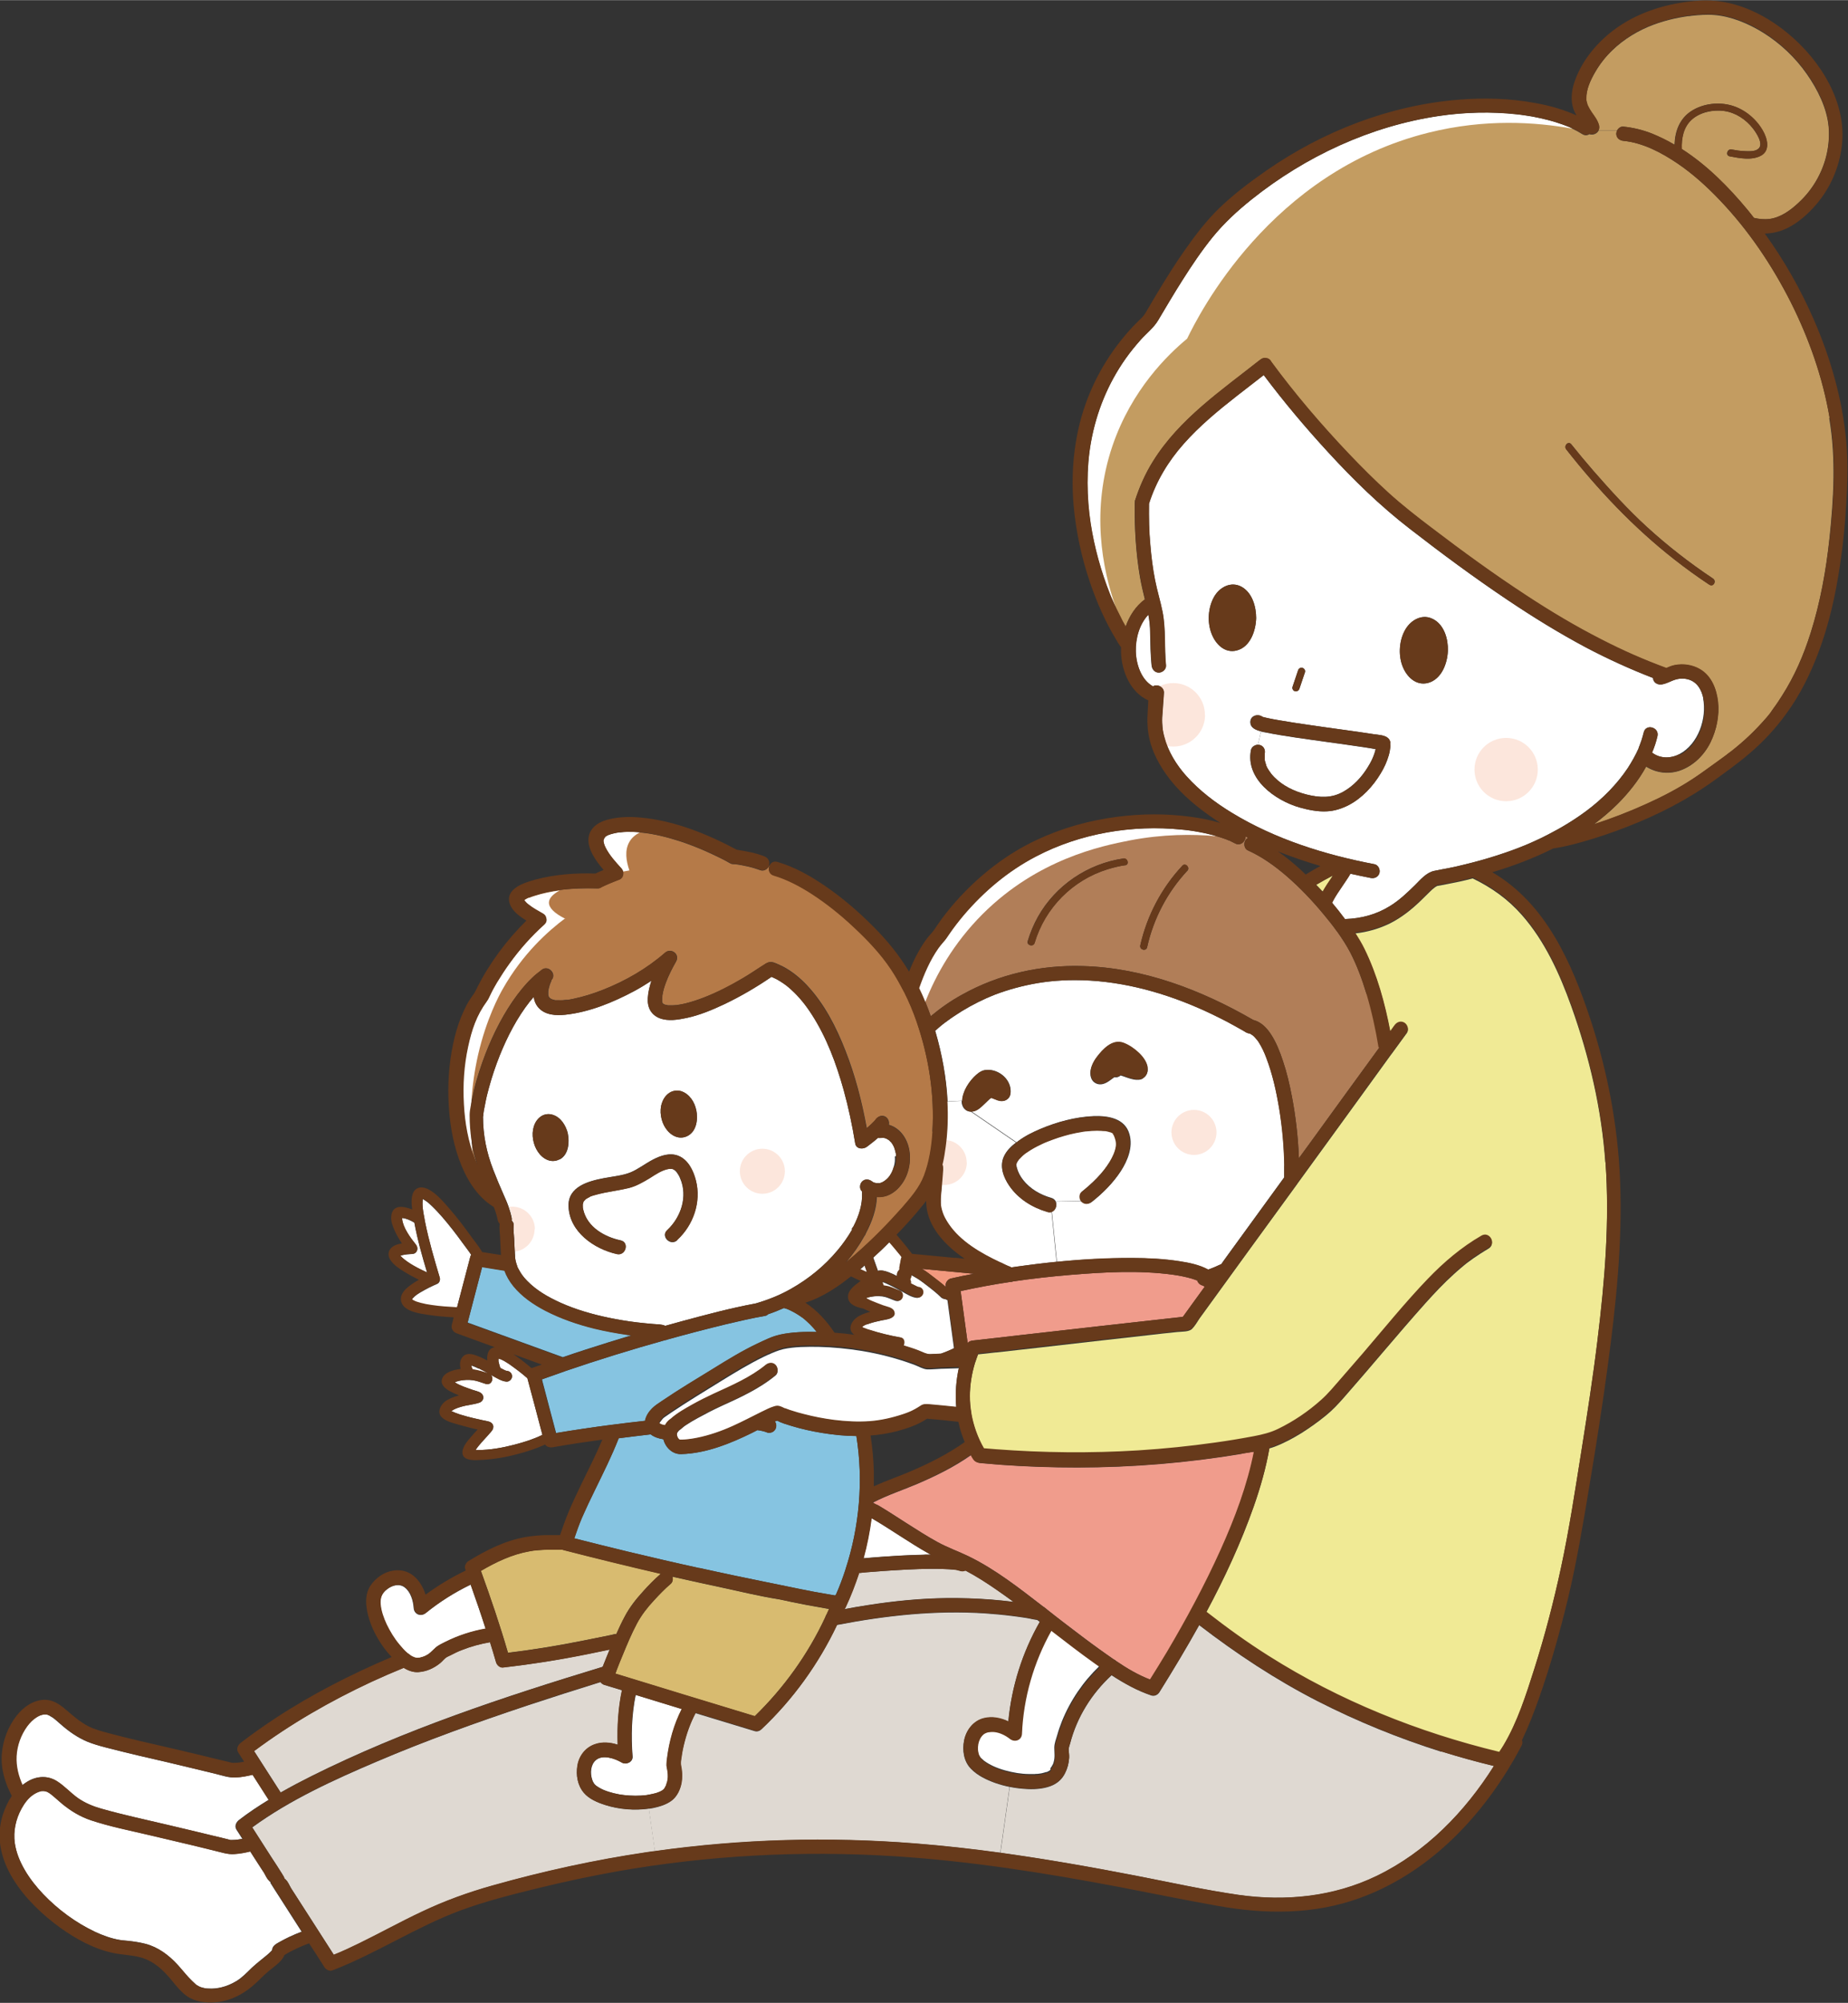 <?xml version="1.0" encoding="UTF-8"?> <svg xmlns="http://www.w3.org/2000/svg" id="_レイヤー_2" width="39.95mm" height="43.29mm" viewBox="0 0 113.25 122.7"><rect x="0" y="0" width="113.25" height="122.7" fill="#333333" stroke="none"/><defs><style>.cls-1{fill:#f2997e;}.cls-2{fill:#c39c61;}.cls-3{fill:#f0ea95;}.cls-4{fill:#d8bb70;}.cls-5{fill:#b17e58;}.cls-6{fill:#b57a48;}.cls-7{fill:#fff;}.cls-8{fill:#f09c8c;}.cls-9{fill:#fad5c5;opacity:.6;}.cls-10{fill:#dfd9d2;}.cls-11{fill:#86c4e1;}.cls-12{fill:#673a1b;}</style></defs><g id="_記事"><path class="cls-2" d="M112.12,25.57c-.42-2.46-1.26-4.84-2.38-7.07-1.15-2.27-2.59-4.41-4.35-6.25-.79-.83-1.64-1.6-2.58-2.24-.99-.67-2.12-1.27-3.32-1.39-.24-.02-.44-.18-.44-.44,0-.06.02-.13.05-.19h-1.13c-.1.2-.37.3-.57.22-.12.08-.27.1-.43,0-.19-.12-.39-.23-.6-.33,0,0-.02,0-.03-.01h0c-.06-.03-.11-.05-.17-.08-.02,0-.04-.02-.05-.02-.02,0-.05-.02-.05-.02-.12-.05-.24-.09-.35-.13-.28-.1-.56-.18-.85-.26-.31-.08-.63-.15-.94-.21-.17-.03-.34-.06-.51-.08-.17-.02-.24-.03-.46-.06-1.58-.17-3.21-.13-4.77.1-4.2.62-8.17,2.47-11.48,5.11-.87.7-1.68,1.44-2.39,2.31-.68.84-1.29,1.74-1.86,2.65-.51.81-1,1.63-1.49,2.46-.27.45-.71.79-1.06,1.18-.33.37-.64.75-.93,1.16-1.08,1.53-1.79,3.27-2.12,5.11-.29,1.62-.26,3.39-.02,4.98.23,1.49.64,2.96,1.2,4.37.03.09.07.17.11.26,0,.01.05.11.06.13.05.12.11.24.16.36,0,0,0,.01,0,.01.01.02.02.05.03.07.13.27.26.53.4.8.06.11.12.22.18.32.23-.66.62-1.26,1.18-1.67-.11-.45-.22-.91-.3-1.37-.25-1.48-.34-2.97-.32-4.47,0-.06,0-.11.01-.18,0,0,0,0,0,0,0,0,0,0,0-.02.27-.84.63-1.66,1.1-2.41,1.61-2.6,4.2-4.35,6.56-6.22,0,0,0,0,.01,0,.02-.02.05-.05.08-.06.09-.05.18-.07.27-.05.09,0,.18.04.26.12.02.02.04.05.06.08,0,0,0,0,0,.01,1.46,1.99,3.07,3.87,4.76,5.65.79.83,1.6,1.64,2.45,2.41.83.75,1.71,1.44,2.61,2.12,1.89,1.44,3.81,2.84,5.8,4.14,1.49.98,3.03,1.9,4.62,2.71,1.34.69,2.6,1.24,3.98,1.75.16-.07.32-.14.52-.18.52-.1,1.08-.02,1.54.25.71.41,1.02,1.22,1.11,2,.09.84-.09,1.72-.46,2.48-.39.79-1.07,1.46-1.92,1.74-.69.22-1.42.12-2.02-.26-.46.84-1.07,1.61-1.75,2.29-.45.45-.95.87-1.46,1.25,1.1-.35,2.17-.77,3.21-1.24,1-.45,1.98-.96,2.9-1.57.46-.3.91-.64,1.36-.96.17-.12.34-.25.51-.37.09-.06.17-.13.26-.2.01,0,.03-.02.04-.03,0,0,0,0,.01-.01,0,0,0,0,0,0,0,0,0,0,.01,0,.04-.03.08-.07.13-.1.37-.29.73-.6,1.07-.92.38-.36.73-.73,1.07-1.12.09-.11.18-.21.26-.32.01-.02.03-.05.04-.06.01-.02.03-.04.04-.06.04-.06.08-.11.12-.17.18-.24.34-.49.5-.74.79-1.24,1.32-2.48,1.76-3.86.59-1.87.94-3.81,1.15-5.76.26-2.46.41-4.95-.01-7.4ZM104.76,35.82c-.74-.49-1.46-1.01-2.16-1.56-2.48-1.94-4.68-4.27-6.62-6.74-.17-.22.13-.53.31-.31.44.55.89,1.09,1.35,1.62,1.04,1.19,2.11,2.37,3.28,3.44,1.27,1.16,2.63,2.22,4.06,3.17.23.15.02.53-.22.37Z"></path><path class="cls-2" d="M112.06,7.72c.1,1.12-.15,2.25-.7,3.24-.3.54-.68,1.03-1.14,1.45-.5.47-1.11.92-1.81,1-.31.04-.62,0-.93-.07h0c-.13-.16-.25-.33-.38-.48-1.15-1.39-2.49-2.75-4.04-3.74-.02-.65.1-1.34.6-1.79.53-.47,1.32-.63,2-.54.7.1,1.33.51,1.76,1.07.19.24.69.96.33,1.25-.21.18-.6.15-.85.14-.26-.01-.53-.05-.79-.1-.27-.05-.39.37-.11.42.58.11,1.33.26,1.89-.03.62-.32.41-1.08.13-1.56-.4-.7-1.09-1.28-1.86-1.51-.82-.25-1.8-.14-2.52.33-.72.47-1,1.25-1.02,2.06-.45-.26-.92-.49-1.4-.69-.56-.22-1.14-.36-1.74-.42-.16-.02-.31.1-.39.24h-1.13c.04-.09.05-.18.03-.29-.07-.31-.27-.56-.45-.81-.09-.13-.18-.27-.24-.42h0s-.01-.03-.02-.05c-.01-.05-.03-.09-.04-.14-.01-.04-.02-.09-.03-.13h0s0-.08,0-.11c-.02-.54.25-1.12.54-1.62.29-.5.64-.95,1.06-1.35.71-.69,1.62-1.23,2.51-1.56.42-.16.85-.28,1.29-.38.19-.04.38-.08.58-.11.09-.01.18-.03.26-.04.02,0,.03,0,.05,0,.05,0,.09-.01.14-.02.47-.05.95-.09,1.42-.05,1.03.08,2.1.53,3,1.09,1.04.65,1.96,1.52,2.66,2.52.66.94,1.24,2.1,1.34,3.23Z"></path><path class="cls-12" d="M104.98,35.45c.23.15.02.53-.22.37-.74-.49-1.46-1.01-2.16-1.56-2.48-1.94-4.68-4.27-6.62-6.74-.17-.22.13-.53.31-.31.44.55.89,1.09,1.35,1.62,1.04,1.19,2.11,2.37,3.28,3.44,1.27,1.16,2.63,2.22,4.06,3.17Z"></path><path class="cls-7" d="M104.39,42.82c-.06-.3-.14-.53-.32-.78-.13-.18-.34-.34-.57-.41-.33-.1-.61-.08-.93.03-.22.08-.44.21-.72.26-.23.04-.47-.06-.54-.3,0-.03-.01-.06-.01-.09-1.4-.54-2.78-1.17-4.11-1.87-1.65-.88-3.24-1.86-4.79-2.9-2.06-1.38-4.06-2.86-6.02-4.38-1.81-1.4-3.45-3-4.99-4.68-1.39-1.51-2.72-3.09-3.95-4.73-.55.43-1.1.85-1.65,1.28-1.15.9-2.29,1.84-3.26,2.94-.95,1.07-1.69,2.3-2.12,3.66-.01.84,0,1.68.08,2.52.06.73.15,1.45.29,2.16.13.66.33,1.3.46,1.95.21,1.08.1,2.19.21,3.28.02.24-.22.44-.44.44-.25,0-.41-.2-.44-.44-.07-.67-.07-1.33-.09-2,0-.4-.04-.74-.11-1.11-.55.58-.79,1.46-.77,2.25.02.8.34,1.75,1.05,2.14.12-.07.27-.07.4-.02.17.07.3.24.27.47v.02c0,.05-.01.1-.01.16-.01.14-.02.27-.03.41-.02.24-.03.47-.05.71-.02.22-.02.44,0,.65,0,.07.01.13.02.2,0,0,0,.01,0,.02h0s0,.06.01.08c.02.13.05.25.08.37.05.19.11.39.18.57.27.68.69,1.31,1.19,1.87.8.89,1.76,1.62,2.78,2.24,2.66,1.62,5.7,2.57,8.74,3.15.23.05.36.32.3.54-.07.24-.3.35-.54.3-.41-.08-.83-.17-1.24-.26-.08.16-.18.3-.28.45-.17.25-.34.5-.51.76-.08.13-.17.26-.24.4-.03.06-.06.11-.09.17.13.16.27.33.4.49.13.17.26.34.39.51.99-.03,1.93-.28,2.76-.8.57-.35,1.03-.79,1.54-1.29.32-.32.69-.76,1.16-.86.26-.06.58-.11.88-.17.34-.07.68-.14,1.02-.23.66-.16,1.31-.34,1.96-.55.59-.19,1.18-.4,1.76-.64.26-.11.51-.22.76-.34.14-.06.28-.13.41-.2.07-.03.13-.07.2-.1.82-.42,1.61-.9,2.35-1.45.98-.73,1.87-1.63,2.53-2.62.25-.39.48-.79.67-1.22,0,0,0-.01,0-.02t0-.01s.02-.04.03-.07c.02-.04.03-.09.05-.13.03-.08.06-.17.09-.25.05-.16.1-.32.14-.49.13-.55.96-.31.84.23-.08.35-.19.68-.33,1.01.49.38,1.15.37,1.68.09,1.16-.61,1.69-2.2,1.45-3.42ZM79.21,42.07c.11-.34.23-.68.34-1.01.04-.12.15-.18.27-.15.11.03.19.16.15.27-.11.34-.23.68-.34,1.01-.04.11-.15.18-.27.15-.11-.02-.19-.16-.15-.27ZM75.8,39.84c-.74.2-1.31-.39-1.55-1.02-.28-.71-.22-1.6.15-2.26.34-.6,1.05-.98,1.7-.61.65.37.88,1.22.88,1.91-.02.76-.35,1.76-1.18,1.98ZM85.2,45.74c-.02.18-.05.36-.1.53-.11.38-.28.76-.49,1.1-.47.79-1.14,1.51-1.95,1.94-.43.22-.88.37-1.36.39-.55.03-1.14-.09-1.67-.24-1.49-.43-3.32-1.74-2.97-3.52.04-.19.24-.32.43-.32l.19-.82c-.32-.08-.66-.21-.66-.57,0-.42.49-.52.74-.32.02,0,.05.01.07.02.09.02.17.04.26.06.23.05.46.09.69.13.64.11,1.29.21,1.93.3,1.28.19,2.57.35,3.85.55.27.04.71.05.91.26.05.05.09.12.11.19.02.06,0,.12,0,.18,0-.03.02-.03.02.03,0,.03,0,.06,0,.1ZM87.52,41.83c-.76.2-1.34-.4-1.58-1.05-.26-.7-.19-1.6.2-2.24.36-.6,1.07-.97,1.72-.6.66.37.89,1.22.87,1.92-.03.77-.38,1.74-1.21,1.97Z"></path><path class="cls-3" d="M98.39,71.19c.26,3.63-.05,7.28-.49,10.89-.28,2.3-.64,4.59-1,6.88-.38,2.37-.73,4.75-1.24,7.09-.45,2.1-.99,4.18-1.64,6.22-.5,1.59-1.03,3.25-1.89,4.69-.07.12-.15.24-.23.36,0,0-.02.03-.03.05-4.98-1.19-9.8-3.14-14.13-5.88-1.32-.84-2.59-1.75-3.82-2.71,1.12-2.09,2.12-4.24,2.91-6.48.41-1.16.75-2.36.96-3.57.11-.03.23-.07.34-.11.57-.22,1.11-.51,1.63-.83.52-.33,1.01-.68,1.49-1.07.42-.34.77-.72,1.13-1.13,1.68-1.91,3.29-3.87,4.98-5.76.55-.61,1.11-1.21,1.72-1.76.14-.13.28-.25.42-.37.06-.05.13-.11.19-.16.04-.03.07-.06.11-.09.01-.01.05-.03.06-.05.29-.22.59-.43.89-.62.15-.1.31-.19.47-.29.48-.28.05-1.03-.44-.75-1.23.71-2.31,1.63-3.29,2.65-1.39,1.46-2.66,3.03-3.97,4.55-.46.53-.92,1.06-1.38,1.59-.38.44-.75.89-1.18,1.27-.79.7-1.69,1.32-2.64,1.78-.48.23-.96.35-1.49.45-.79.14-1.58.28-2.37.39-1.56.22-3.14.38-4.71.48-2.91.18-5.82.15-8.73-.07-.24-.02-.48-.04-.73-.06-.37-.67-.63-1.39-.77-2.14,0-.01,0-.02,0-.03,0,0,0,0,0,0-.06-.34-.09-.69-.09-1.03,0-.7.11-1.39.32-2.07,0-.02.01-.03.02-.05.05-.16.11-.32.17-.48.36-.04.73-.08,1.09-.12.01,0,.03,0,.04,0,1.87-.21,3.74-.42,5.62-.64,1.21-.14,2.42-.27,3.63-.41.61-.07,1.21-.14,1.82-.2.26-.03.72,0,.91-.19.18-.18.32-.43.46-.64,1.98-2.74,3.97-5.47,5.96-8.2.02-.02.03-.04.04-.06.73-1,1.45-2,2.18-3,1.19-1.63,2.37-3.27,3.56-4.91.03-.03.05-.06.07-.09.3-.41.59-.81.89-1.22.14-.19.03-.49-.16-.6-.22-.13-.46-.03-.6.16-.09.12-.17.24-.26.36-.33-1.73-.79-3.45-1.57-5.02-.17-.35-.37-.69-.58-1.01.75-.08,1.49-.29,2.17-.63.69-.35,1.3-.84,1.85-1.37.2-.19.4-.4.6-.59.07-.07.15-.14.23-.2.02-.01.06-.05.08-.06.03-.02.07-.03.1-.06,0,0,.01,0,.02,0,.03,0,.09-.02.1-.02.06,0,.11-.02.17-.03.35-.07.71-.14,1.06-.21.28-.06.56-.13.83-.2,1.16.56,2.17,1.28,3.02,2.25,1.4,1.59,2.31,3.6,3.02,5.58,1.11,3.1,1.86,6.31,2.09,9.6Z"></path><path class="cls-10" d="M88.34,107.3c1.06.33,2.14.63,3.22.89-1.78,2.82-4.17,5.27-7.19,6.74-2.65,1.28-5.58,1.57-8.47,1.16-2.08-.3-4.15-.76-6.21-1.16-2.78-.54-5.57-1.03-8.38-1.42l.57-4.04c.3.06.6.1.9.12.52.04,1.09.02,1.58-.16.41-.15.72-.41.91-.8.15-.3.23-.61.25-.94.01-.17-.02-.35-.03-.5,0-.12.06-.27.09-.38.42-1.62,1.32-3.05,2.54-4.18.77.5,1.58.95,2.44,1.24.19.06.39-.04.49-.2.84-1.35,1.66-2.71,2.44-4.11,2.29,1.76,4.68,3.34,7.26,4.66,2.43,1.24,4.98,2.28,7.59,3.1Z"></path><path class="cls-7" d="M84.3,45.88c-.02.1-.05.2-.08.29-.09.28-.22.53-.4.82-.37.61-.88,1.16-1.51,1.51-.71.4-1.43.37-2.24.17-.75-.19-1.47-.53-1.99-1.07-.14-.15-.2-.22-.3-.37-.05-.07-.09-.14-.13-.21-.02-.04-.04-.07-.05-.11,0-.01,0-.02-.01-.02,0,0,0-.01,0-.02-.03-.08-.05-.15-.07-.23,0-.03-.01-.06-.02-.09,0-.02,0-.03,0-.05,0-.07,0-.13,0-.2,0-.03,0-.06,0-.08h0s0-.03,0-.05c.05-.23-.06-.47-.3-.53-.03-.01-.07-.01-.11-.01l.19-.82c.11.03.21.05.29.06.58.12,1.18.21,1.76.3,1.41.21,2.82.39,4.23.6.25.04.49.07.73.12Z"></path><path class="cls-5" d="M83.74,60.88c-.26-.86-.57-1.71-.98-2.51-.24-.46-.52-.89-.82-1.31-.03-.03-.05-.06-.07-.09-.23-.32-.48-.63-.73-.93-.7-.85-1.46-1.65-2.29-2.37-.72-.62-1.51-1.19-2.38-1.58-.22-.09-.26-.41-.16-.6.05-.08.11-.13.18-.17-.05-.03-.11-.05-.16-.08.01.3-.31.61-.65.42-.11-.06-.21-.11-.32-.16-.01,0-.03-.01-.04-.02,0,0,0,0,0,0h0s0,0-.01,0c0,0,0,0,0,0h0s0,0-.01,0h0s0,0,0,0c-.06-.02-.11-.05-.17-.07-.19-.07-.39-.14-.59-.19-.07-.02-.15-.04-.22-.06-.3-.08-.61-.15-.92-.2-.17-.03-.34-.06-.51-.08-.08-.01-.3-.04-.45-.05-3.04-.31-6.23.22-8.95,1.65-1.71.89-3.19,2.14-4.44,3.61-.3.36-.59.73-.85,1.11-.13.19-.25.38-.41.55-.1.11-.2.23-.28.35-.52.74-.88,1.59-1.18,2.44.14.29.27.58.39.88.11.28.22.55.32.83.6-.5,1.24-.95,1.92-1.32,2.25-1.26,4.83-1.83,7.4-1.75,3.7.1,7.26,1.46,10.44,3.3.47.12.81.46,1.08.87.33.5.55,1.07.74,1.64.24.71.41,1.44.55,2.18.24,1.24.38,2.51.43,3.78.27-.37.54-.74.81-1.11,1.37-1.89,2.74-3.78,4.12-5.67-.18-1.11-.42-2.2-.74-3.28ZM68.95,53c-.36.05-.72.14-1.08.25-2.14.66-3.83,2.36-4.47,4.51-.08.27-.5.15-.42-.11.15-.51.36-1.01.62-1.48,1.08-1.93,3.05-3.26,5.23-3.58.28-.04.39.38.12.42ZM72.76,53.34c-1.22,1.31-2.07,2.93-2.46,4.68-.06.28-.48.16-.42-.11.41-1.82,1.3-3.51,2.57-4.87.19-.21.5.1.31.31Z"></path><path class="cls-3" d="M81.69,53.63s-.05.07-.07.11c-.2.29-.39.58-.56.88-.13-.14-.26-.28-.4-.42.34-.2.68-.39,1.03-.57Z"></path><path class="cls-7" d="M78.7,71.41c0,.24,0,.47,0,.71-1.18,1.62-2.36,3.25-3.54,4.87-.11.15-.22.3-.32.45-.13.06-.26.12-.4.18-.14.06-.28.11-.41.16-.53-.29-1.16-.42-1.75-.51-.96-.15-1.94-.2-2.92-.2-1.53,0-3.07.08-4.59.23l-.31-3.07c.23-.09.34-.4.24-.62l1.58-.03s.02.02.03.03c.18.18.43.15.62,0,.67-.53,1.29-1.15,1.76-1.87.42-.65.75-1.47.53-2.25-.27-.99-1.31-1.15-2.2-1.12-1.12.05-2.23.35-3.25.78-.47.2-.93.42-1.34.73-.04.03-.09.06-.13.1l-2.76-1.89c.1,0,.21-.03.31-.08.2-.1.37-.28.53-.43.08-.08.16-.15.24-.23.02-.02.05-.04.07-.06,0,0-.01.01-.01.01,0,0,.03-.02.06-.04.02,0,.03,0,.04,0,.12.04.24.1.36.14.18.06.38.07.54-.03.27-.15.28-.46.24-.72-.12-.7-.87-1.21-1.56-1.1-.26.04-.5.25-.68.43-.21.22-.4.48-.53.76-.1.21-.18.45-.18.69l-.9.04c-.07-1.45-.34-2.9-.74-4.27,0-.02-.01-.04-.02-.05.14-.13.29-.26.44-.38.06-.05.12-.09.18-.14,0,0,0,0,.01,0,0,0,0,0,.01-.01.04-.03.08-.06.12-.09.13-.1.26-.19.4-.28.62-.42,1.29-.79,1.98-1.1.18-.08.3-.13.5-.21.21-.08.41-.15.62-.22.43-.14.87-.26,1.32-.36.98-.22,1.97-.32,2.97-.32,2.59,0,5.14.66,7.5,1.67.64.28,1.27.58,1.88.9.33.18.66.36.99.55.08.05.16.1.25.13,0,0,.06.01.09.02.02,0,.04.01.06.02h0s.09.06.14.09c0,0,.02.01.02.02.03.02.05.05.08.07.05.05.09.1.13.15,0,.01.02.02.03.03.03.04.06.08.09.12.21.33.37.68.49,1,.37.98.6,2.02.78,3.06.2,1.17.3,2.36.32,3.54ZM70.05,66.05c.19-.12.3-.34.28-.56,0-.02,0-.04-.01-.05,0-.02,0-.04,0-.06-.06-.34-.31-.66-.56-.89-.27-.25-.58-.47-.92-.59-.68-.25-1.27.39-1.64.88-.2.27-.38.62-.38.97,0,.19.06.4.21.53.16.14.38.18.58.12.26-.07.46-.26.68-.41.03,0,.07.01.1.01.04,0,.08-.01.11-.02.07-.02.12-.05.17-.1.27.08.53.2.81.25.19.03.39.04.56-.06Z"></path><path class="cls-8" d="M76.1,89.05c.25-.04.51-.08.77-.12-.42,2.08-1.18,4.09-2.04,6.02-.96,2.15-2.08,4.24-3.29,6.26-.34.57-.69,1.13-1.04,1.69-.74-.28-1.43-.69-2.09-1.14,0,0,0,0,0,0-.05-.05-.1-.08-.15-.1-.31-.21-.62-.44-.92-.65-.6-.43-1.19-.88-1.78-1.33-.3-.23-.61-.46-.91-.7-.14-.11-.28-.22-.42-.33-.07-.05-.14-.12-.21-.17-.03-.02-.06-.05-.09-.06-1.44-1.11-2.91-2.27-4.55-3.07-.66-.32-1.28-.53-1.92-.88-.66-.36-1.29-.77-1.92-1.17-.34-.22-.68-.44-1.03-.66-.16-.1-.32-.2-.47-.29-.11-.06-.22-.15-.35-.19-.05-.03-.11-.06-.17-.09,0,0,0-.02,0-.03.87-.45,1.79-.75,2.71-1.14,1.14-.49,2.26-1.04,3.28-1.76.05.09.1.18.16.27.16.23.41.22.66.24.36.03.71.06,1.07.09,1.53.11,3.07.16,4.61.16,3.39,0,6.77-.28,10.11-.84Z"></path><path class="cls-12" d="M75.3,51.5s.01,0,.01,0c0,0,0,0-.01,0Z"></path><path class="cls-8" d="M73.67,78.74c.06.02.11.05.16.08-.45.62-.89,1.23-1.34,1.85-3.35.37-6.7.75-10.05,1.13-.49.06-.98.11-1.47.17h0s-.07,0-.1.01c-.41.05-.83.09-1.24.14-.12.01-.25.05-.33.15-.14-1.06-.29-2.12-.43-3.18,1.02-.22,2.03-.41,3.04-.56,0,0,.01,0,.02,0,.06,0,.11-.01.15-.03,1.15-.17,2.31-.3,3.5-.4,2.08-.17,4.23-.3,6.31-.01.36.05.78.13,1.15.24.09.03.17.05.26.09.02,0,.05.02.07.02,0,0,0,0,0,0,0,0,0,0,0,0,0,.03.02.07.04.1.02.03.05.06.07.09.03.03.07.06.11.08.03.01.05.03.08.03Z"></path><path class="cls-12" d="M72.45,53.03c.19-.21.5.1.31.31-1.22,1.31-2.07,2.93-2.46,4.68-.06.28-.48.16-.42-.11.41-1.82,1.3-3.51,2.57-4.87Z"></path><path class="cls-12" d="M68.84,52.58c.28-.04.39.38.12.42-.36.05-.72.14-1.08.25-2.14.66-3.83,2.36-4.47,4.51-.08.27-.5.15-.42-.11.15-.51.36-1.01.62-1.48,1.08-1.93,3.05-3.26,5.23-3.58Z"></path><path class="cls-7" d="M68.23,69.47h0s.02.01.03.02c0,0,.01.01.02.02.09.24.16.43.13.68-.05.35-.21.68-.39.97-.44.71-1.06,1.31-1.71,1.83-.17.14-.16.42-.03.58l-1.58.03c-.05-.1-.13-.18-.27-.22-.67-.19-1.3-.55-1.73-1.1-.18-.23-.32-.49-.39-.78-.02-.06-.02-.21-.02-.06,0-.03,0-.06,0-.09h0v-.02s0-.01,0-.02c0-.02.01-.05.02-.07,0,0,0,0,0-.01.02-.03.03-.06.05-.09.02-.03.04-.06.06-.09,0-.01.01-.02.01-.02,0,0,.01-.01.02-.02.12-.13.24-.25.38-.36,0,0,0,0,0,0,.02-.01.04-.03.06-.04.04-.03.08-.06.12-.08.09-.06.18-.12.27-.17.2-.12.41-.22.62-.32.21-.1.36-.16.62-.25.23-.08.46-.16.7-.23.24-.07.48-.13.73-.18.11-.02.23-.04.34-.06.06-.01.12-.02.19-.03,0,0,0,0,0,0h0s.07,0,.1-.01c.22-.02.44-.04.66-.04.09,0,.19,0,.28.01.05,0,.09,0,.13.01.02,0,.03,0,.04,0,0,0,.02,0,.04,0,.08.02.15.03.23.05.03.01.07.02.1.03.01,0,.02,0,.02,0,0,0,0,0,.02.01.03.02.06.03.09.05,0,0,.02.01.03.02,0,0,0,0,0,0,0,0,0,0,0,0,0,0,0,0,0,0Z"></path><polygon class="cls-12" points="68.23 69.47 68.23 69.47 68.22 69.46 68.23 69.47"></polygon><path class="cls-7" d="M64.39,108.39s-.07.08-.09.1c0,0,0,0,0,0,0,0,0,0-.02,0-.04.02-.09.05-.13.07,0,0-.01,0-.02,0,0,0-.02,0-.03,0-.04.01-.08.03-.13.04-.1.03-.2.05-.3.06-.01,0-.09.01-.1.01-.05,0-.11,0-.16.01-.12,0-.24,0-.36,0-.24,0-.51-.03-.71-.06-.49-.08-1.03-.22-1.46-.42-.2-.09-.44-.23-.58-.34-.04-.03-.14-.12-.2-.18-.03-.03-.1-.16-.12-.19-.16-.43-.08-.99.26-1.29.06-.05.16-.1.27-.13.11-.03.25-.03.38-.02.35.04.7.21.97.42.29.23.72.1.74-.31.1-2.21.73-4.38,1.8-6.31.87.67,1.74,1.35,2.63,1.98l.34.24c-.99.95-1.77,2.09-2.29,3.37-.11.28-.21.56-.29.85-.07.24-.18.52-.18.77,0,.31.05.59-.04.89,0,.03-.04.11-.04.12h0s-.04.07-.05.09c-.03.06-.07.12-.12.18,0,0,0,0,0-.01Z"></path><path class="cls-7" d="M64.77,77.3c-.83.08-1.66.18-2.48.3-.13.02-.24.03-.34.05.01-.02-.16-.08-.18-.09-.07-.03-.15-.06-.22-.1-.09-.04-.18-.09-.28-.13-1.17-.55-2.43-1.27-3.16-2.36-.14-.21-.27-.44-.34-.64-.09-.24-.13-.44-.13-.64-.01-.33.03-.67.06-.99,0-.04,0-.08,0-.12.02-.2.03-.41.05-.61,0-.1.02-.19.02-.29,0-.03,0-.06,0-.09,0-.02,0-.04,0-.05,0-.07-.02-.13-.04-.18.09-.37.15-.75.2-1.13.02-.13.03-.26.05-.39.08-.78.1-1.57.05-2.36l.9-.04c0,.09.01.18.04.26.08.26.3.4.53.4l2.76,1.89c-.3.23-.58.5-.74.85-.28.61-.03,1.28.33,1.8.55.8,1.4,1.33,2.33,1.6.1.03.19.02.26,0l.31,3.07Z"></path><path class="cls-10" d="M63.56,99.24c.05.04.1.08.16.12-1.07,1.87-1.73,3.96-1.93,6.11-.47-.22-.99-.33-1.51-.2-.64.16-1.07.73-1.2,1.36-.12.61-.02,1.29.43,1.74.4.41.95.67,1.48.86.29.1.58.18.88.24l-.57,4.04c-1.73-.24-3.46-.43-5.2-.57-5.33-.42-10.68-.27-15.97.47l-.37-2.6c.17-.02.34-.06.5-.1.39-.1.82-.27,1.09-.58.3-.35.43-.83.44-1.29,0-.21-.02-.42-.06-.63-.03-.14-.02-.26,0-.4.03-.25.09-.59.16-.88.16-.68.4-1.36.73-1.98,1.21.37,2.41.73,3.62,1.1.15.05.31,0,.42-.11,1.92-1.81,3.5-4,4.63-6.39,3-.58,6.03-.91,9.09-.71.55.04,1.11.09,1.66.16.26.03.53.07.79.11.23.03.48.1.72.13Z"></path><path class="cls-10" d="M52.69,96.36h0s.01,0,.02,0c.06,0,.11-.01.17-.02.16-.02.32-.03.48-.04.46-.04.92-.07,1.38-.1,1.03-.06,2.08-.12,3.11-.08.21,0,.42.02.63.04,0,0,.01,0,.02,0h0s.02,0,.03,0c.04,0,.08.01.12.02.03,0,.07.02.1.03,0,0,.01,0,.02,0,.13.05.27.05.39,0,.68.35,1.32.77,1.94,1.2.34.24.68.48,1.01.72-.46-.06-.91-.1-1.37-.14-.91-.07-1.83-.1-2.74-.09-1.62.02-3.22.18-4.82.43-.48.07-.97.16-1.45.25.04-.03.07-.07.09-.12.32-.69.59-1.39.83-2.11.01,0,.02,0,.03,0Z"></path><path class="cls-1" d="M58.41,77.91c.42.04.84.08,1.27.12-.47.09-.94.18-1.41.29-.17.04-.34.24-.32.42,0,.03,0,.06.01.1-.23-.21-.48-.39-.72-.58s-.48-.37-.74-.53c.63.06,1.27.12,1.9.18Z"></path><path class="cls-7" d="M58.77,83.77c-.18.8-.24,1.62-.17,2.44-.55-.06-1.1-.12-1.65-.16-.21-.02-.37-.03-.55.1-.1.07-.21.14-.33.2-.24.13-.48.22-.73.31-.66.22-1.35.39-2.05.43-.73.05-1.47,0-2.19-.08-.62-.08-1.24-.2-1.85-.36-.25-.06-.49-.13-.73-.21-.1-.03-.19-.06-.29-.1-.03-.01-.07-.03-.11-.04-.01,0-.02,0-.02,0,0,0-.02,0-.03-.01-.2-.1-.36-.19-.6-.12-.27.08-.54.22-.79.34-.59.29-1.17.6-1.77.87-.71.32-1.45.58-2.21.73-.19.04-.38.07-.58.09-.1.01-.21.02-.31.02-.04,0-.08,0-.12,0-.01,0-.02,0-.03,0-.02-.01-.06-.03-.1-.09-.05-.07-.08-.18-.08-.29.03-.09.07-.14.14-.21,0,0,0,0,0,0,.13-.09.26-.22.38-.3.24-.16.49-.31.75-.45.47-.26.94-.5,1.43-.73,1.17-.53,2.36-1.07,3.35-1.89.18-.15.15-.46,0-.62-.18-.18-.43-.15-.61,0-.93.77-2.09,1.26-3.18,1.76-.45.21-.89.42-1.32.67-.46.26-.92.52-1.32.87,0,0-.02.01-.03.02-.13.09-.24.22-.32.37-.09-.01-.18-.03-.25-.07,0,0-.06-.03-.08-.04,0,0-.01,0-.01,0h0s0,0-.01,0c0,0,0-.01,0-.02.01-.02.05-.06.03-.05.08-.09.14-.2.24-.29.01,0,.02-.02.03-.02.03-.03.07-.05.11-.08.11-.08.23-.16.35-.24,1.01-.68,2.06-1.31,3.09-1.95.83-.51,1.65-1.01,2.53-1.44.14-.07.29-.14.44-.2.06-.03.13-.06.19-.08.01,0,.1-.04.12-.05.15-.06.31-.11.47-.15.67-.15,1.45-.15,2.18-.14.88.02,1.77.11,2.64.25,1.09.18,2.16.46,3.19.84.25.09.54.27.8.29.3.01.61-.03.91-.04.02,0,.03,0,.05,0h.02c.33-.01.65-.02.98-.03Z"></path><path class="cls-7" d="M56.28,78.83s-.03,0-.05,0c0,0-.06-.02-.07-.03-.07-.03-.15-.07-.22-.11-.05-.02-.09-.05-.14-.07.01-.06,0-.12-.02-.18,0-.03-.01-.05-.02-.08,0,0,0-.01.01-.02.04-.07.06-.14.06-.22h0s.03,0,.05.02c.05.02.1.05.15.08.26.14.5.32.73.5.29.22.65.5.92.77,0,0,.01.01.02.02,0,0,0,0,.01,0,.05.04.11.06.17.07.03,0,.05.02.08.02.03.02.07.03.1.05.13.98.27,1.96.4,2.94-.12.06-.24.12-.37.17-.15.06-.29.12-.44.17-.21,0-.43.02-.64.03-.26.01-.54-.15-.78-.24-.29-.1-.58-.2-.87-.29,0,0,0,0,0-.01.08-.17.03-.44-.19-.48-.63-.12-1.26-.27-1.88-.46-.07-.02-.14-.05-.22-.07-.03-.01-.07-.02-.1-.04-.05-.02-.06-.02-.06-.02-.03-.01-.06-.03-.1-.05h.01s0-.01,0-.02h0s0,0,.01-.01c.03-.02.05-.04.08-.05.05-.03.1-.06.16-.08.01,0,.02,0,.02,0,0,0,0,0,.02,0,.04-.02.07-.03.11-.04.13-.05.27-.09.41-.12.24-.06.48-.11.71-.15.24-.05.54-.18.4-.49-.1-.24-.47-.28-.68-.36-.23-.08-.46-.17-.69-.27-.08-.03-.15-.07-.23-.11-.01,0-.02-.01-.04-.02-.02-.01-.04-.02-.06-.03,0,0,0,0-.01,0,.02,0,.03-.02.05-.03.12-.05.25-.07.38-.09.26-.04.54-.04.8.03.21.06.41.16.62.23.4.13.57-.5.17-.63-.19-.06-.36-.15-.54-.21-.13-.04-.27-.07-.41-.09-.04-.08-.07-.17-.07-.23.04.01.09.02.13.04.03,0,.06.02.08.03,0,0,.04.02.05.02.06.03.13.06.19.09.28.13.55.29.83.43.27.15.58.35.89.37.18,0,.33-.16.33-.33,0-.18-.15-.31-.32-.33.02,0,.03,0,.04,0Z"></path><path class="cls-6" d="M57.17,69.33c-.06.91-.2,1.82-.52,2.67-.28.74-.81,1.35-1.34,1.96-.89,1.02-1.85,1.98-2.87,2.87-.19.17-.38.34-.59.5.43-.5.81-1.04,1.13-1.62.02-.02.04-.04.05-.07,0,0,0,0,0,0,0-.02.01-.03.02-.05t0,0s0,0,0,0c0-.02.02-.03.02-.05.36-.68.64-1.44.67-2.22.15.01.31,0,.48-.03.46-.11.83-.44,1.09-.82.55-.8.63-2.04.09-2.86-.23-.35-.55-.6-.93-.71.05-.18-.05-.4-.2-.49-.22-.13-.46-.03-.6.16t0,0s0,0-.01.02c-.02.03-.05.05-.07.08-.06.06-.12.12-.18.18-.1.09-.19.18-.29.26-.3-1.63-.71-3.24-1.32-4.78-.56-1.43-1.28-2.84-2.34-3.97-.42-.45-.92-.86-1.47-1.15-.14-.07-.28-.13-.41-.19-.23-.1-.41-.14-.64,0-.47.29-.92.61-1.4.89-.77.46-1.58.88-2.42,1.2-.34.13-.69.25-1.05.34-.14.04-.28.07-.43.09-.18.03-.17.03-.37.04-.11,0-.22,0-.34,0,0,0-.11-.02-.14-.03-.03,0-.07-.02-.09-.03-.02-.01-.04-.02-.05-.03,0,0-.02-.02-.03-.03,0,0-.01-.02-.02-.02,0,0,0,0,0-.01,0-.02-.01-.05-.02-.06,0-.03,0-.06,0-.09,0-.11,0-.22.02-.33.04-.26.12-.52.21-.76.17-.45.39-.88.63-1.3.24-.45-.32-.85-.68-.53-1.11.97-2.43,1.73-3.8,2.27-.58.23-1.18.42-1.8.55-.13.03-.25.05-.38.07,0,0-.03,0-.04,0-.02,0-.04,0-.05,0-.07,0-.13.01-.19.02-.1,0-.19.01-.28,0-.04,0-.09,0-.13,0-.02,0-.04,0-.06,0h0c-.11-.03-.23-.05-.3-.11-.08-.06-.11-.1-.13-.22,0,0,0-.05,0-.05,0-.05,0-.1,0-.15,0-.07.02-.14.04-.22.02-.1.06-.2.09-.29.02-.04.11-.23.05-.17.39-.39-.19-.99-.59-.64.03-.04-.08.06-.1.08-.07.05-.14.11-.21.16-.11.09-.21.18-.31.28-.21.2-.4.41-.58.63-.42.51-.79,1.06-1.12,1.63-.71,1.23-1.25,2.56-1.65,3.92-.11.37-.2.75-.28,1.13-.01.06-.03.11-.04.17-.07.29-.14.61-.14.9v.02h0c0,.62.06,1.24.17,1.83.07.39.18.78.3,1.16-.06-.13-.08-.18-.13-.3-.04-.11-.08-.22-.12-.33h0c-.34-.99-.51-2.02-.57-3.05-.07-1.2,0-2.39.26-3.54.22-1.02.52-1.92,1.14-2.76,0,0,0,0,0-.01.06-.07.09-.13.13-.21.05-.1.1-.21.15-.31.11-.21.22-.42.34-.62.24-.41.5-.82.79-1.2.62-.86,1.33-1.66,2.12-2.37.14-.12.16-.27.12-.4-.02-.11-.08-.21-.21-.28-.29-.16-.6-.33-.86-.54-.09-.07-.18-.16-.25-.24-.05-.06,0-.02-.02-.05.05-.03.1-.07.15-.09.04-.02.08-.04.12-.06,0,0,.01,0,.02,0,0,0,0,0,.02,0,.1-.04.21-.08.31-.11.5-.16,1.03-.27,1.56-.34.76-.1,1.54-.12,2.3-.1.11,0,.2-.03.26-.08.15-.07.3-.13.44-.2.19-.08.38-.15.57-.23,0,0,.02,0,.03-.01,0,0,.01,0,.01,0,.09-.04.17-.09.22-.18.05-.09.07-.22.05-.32,0,0,0-.01,0-.02-.01-.04-.03-.07-.05-.11h0s-.03-.05-.05-.07c0,0,0,0,0,0-.36-.39-.74-.8-.98-1.29-.07-.14-.13-.32-.12-.44,0-.05.04-.08.06-.13.06-.03.06-.05.05-.05,0,0,.01-.02.02-.03t0,0s0,0,0,0c.06-.04.12-.07.18-.1,0,0,0,0,0,0,0,0,0,0,.01,0,.01,0,.03-.01.06-.02.04-.02.08-.03.12-.04.1-.03.2-.05.3-.07.05,0,.1-.02.15-.03t0,0h0s.06,0,.08,0c.14-.02.28-.02.42-.03.26,0,.52,0,.78.03.05,0,.09,0,.14.01.73.07,1.56.28,2.3.52.52.17,1.04.37,1.54.59.29.13.58.26.86.4.15.07.3.15.45.23.11.06.23.14.35.18,0,0,.01,0,.02,0,0,0,.02,0,.03,0,.02,0,.03.01.05.01.01,0,.03,0,.04,0,.01,0,.02,0,.03,0h0s.07,0,.11.01c.08.01.16.03.25.04.15.03.3.06.45.09.26.06.52.14.77.23.2.08.46-.07.53-.27h.02c-.08.22-.01.5.28.58.83.25,1.6.66,2.33,1.13.9.58,1.73,1.25,2.51,1.98.72.67,1.41,1.37,2,2.16.12.16.23.32.34.48.29.43.54.89.78,1.35,0,.02.02.03.03.05.29.58.54,1.17.75,1.78.02.04.03.09.04.13h0c.72,2.13,1.07,4.4.93,6.64Z"></path><path class="cls-7" d="M57.04,95.24c-.13,0-.26,0-.39,0-1.05.02-2.11.09-3.16.17-.19.02-.38.03-.58.05.22-.8.38-1.62.49-2.45,0,0,.02,0,.02,0,1.18.69,2.3,1.49,3.49,2.16.04.02.08.04.12.06Z"></path><path class="cls-7" d="M55.24,77s.01.01.02.02c-.01.03-.03.05-.03.08-.03.18-.07.35-.1.53,0,.04,0,.09,0,.13,0,0,0,0,0,.01,0,0-.02.01-.02.02-.02.03-.05.06-.07.09-.04.07-.06.14-.06.22h0s0,.05,0,.07c-.17-.09-.35-.17-.53-.24-.19-.07-.44-.14-.65-.08,0-.02,0-.03-.01-.05-.09-.25-.18-.51-.27-.76.34-.31.67-.62.99-.95.2.23.4.46.59.7.05.07.1.13.16.2Z"></path><path class="cls-7" d="M54.91,70.82c0-.13,0-.14-.04-.27-.02-.1-.05-.2-.09-.3,0,0-.04-.08-.05-.09-.02-.05-.05-.09-.08-.13-.01-.01-.02-.02-.02-.03,0,0,0,0-.02-.02-.04-.04-.08-.08-.12-.12-.01-.01-.02-.02-.02-.02,0,0-.01,0-.02-.01-.05-.03-.11-.07-.16-.09-.09-.03-.18-.05-.27-.03-.08.01-.15,0-.22,0-.21.19-.44.36-.66.53-.22.18-.67.17-.73-.19-.18-1.1-.41-2.2-.71-3.28-.45-1.61-1.04-3.21-1.95-4.62-.36-.56-.77-1.08-1.27-1.53-.23-.21-.39-.33-.66-.5-.19-.12-.37-.21-.54-.28-.92.63-1.89,1.2-2.9,1.68-.74.35-1.51.67-2.31.84-.52.11-1.12.21-1.63.02-.55-.21-.78-.68-.74-1.25.02-.36.11-.71.22-1.05-.34.22-.68.43-1.03.62-1.31.7-2.76,1.3-4.24,1.46-.56.06-1.22.03-1.63-.41-.18-.19-.28-.43-.31-.68-.08.09-.16.18-.24.28-.78.99-1.38,2.15-1.85,3.32-.25.63-.47,1.28-.65,1.94-.09.32-.17.64-.23.97-.03.15-.06.3-.09.46-.01.07-.02.14-.03.21,0,.02-.01.16-.02.16,0,1.13.22,2.2.63,3.25.2.52.42,1.04.65,1.56.11.25.22.49.3.74.07.21.14.42.18.65.01.05.01.1,0,.16.08.08.14.19.12.3-.03.26.02.55.03.81.01.27.02.55.04.82,0,.06,0,.13.01.19,0,.17.03.34.08.5.02.07.05.14.07.21,0,0,0,0,0,.01,0,0,0,.01.01.02.02.03.03.07.05.1.17.32.3.49.53.73.56.58,1.27.99,2.04,1.34.93.42,1.94.71,2.94.92.58.12,1.17.22,1.76.29.33.04.67.07,1,.1.26.02.51.01.73.11.35-.1.7-.19,1.05-.29,1.48-.4,2.98-.8,4.49-1.08.76-.22,1.49-.51,2.17-.9,1.08-.61,2.05-1.4,2.85-2.36.31-.37.62-.8.88-1.25,0,0,0-.01,0-.01,0,0,0-.02,0-.03,0,0,0-.01,0-.02,0,0,0-.01,0-.02,0-.01.01-.03.02-.04,0,0,0,0,0,0,0,0,.01-.02.02-.02.01-.02.02-.03.04-.05.34-.65.57-1.36.54-2.07,0-.03,0-.06,0-.09-.18-.15-.15-.46,0-.61.18-.18.43-.15.62,0,.05.04.03.02.1.06.01,0,.02.01.02.01,0,0,.01,0,.02,0,.04.01.08.02.12.03.02,0,.06,0,.07,0,.02,0,.1,0,.11,0,.03,0,.06-.01.08-.02.01,0,.1-.04.1-.04.03-.02.06-.03.09-.05.13-.08.27-.21.36-.34.13-.19.2-.36.26-.58.06-.21.07-.37.06-.61ZM40.57,67.58c.08-.25.23-.48.46-.63.21-.14.49-.17.72-.1.5.16.82.66.92,1.15.11.55.03,1.3-.54,1.59-.52.26-1.04-.03-1.34-.48-.29-.43-.39-1.05-.23-1.54ZM34.29,71.02c-.52.27-1.04-.03-1.33-.47-.29-.43-.4-1.04-.25-1.53.08-.26.22-.48.44-.63.2-.14.48-.18.72-.1.5.15.81.66.93,1.15.11.54.05,1.3-.5,1.59ZM41.5,75.98c-.41.38-1.03-.24-.62-.61.85-.79,1.28-2.07.8-3.18-.05-.13-.12-.25-.2-.36-.02-.03-.05-.06-.09-.1,0,0-.05-.05-.07-.06-.09-.06-.08-.06-.17-.07,0,0-.08,0-.1,0s-.04,0-.06,0c-.43.07-.8.33-1.18.57-.4.24-.81.48-1.27.6-.5.12-1,.19-1.5.29-.23.05-.46.1-.69.17-.05.02-.1.03-.15.05-.01,0-.03.01-.04.02,0,0-.03.01-.03.02-.08.04-.16.08-.23.13t0,0h0s-.03.02-.04.04c-.01.01-.05.05-.06.06-.01.02-.03.05-.04.06-.01.01-.02.02-.02.03,0,0,0,0,0,.02,0,.02-.02.09-.03.1,0,.03,0,.07,0,.1,0,.12,0,.14.03.25.25,1.06,1.3,1.66,2.29,1.87.55.12.31.96-.23.84-1.39-.31-2.91-1.36-2.96-2.92-.05-1.21,1.22-1.55,2.17-1.73.53-.1,1.16-.16,1.62-.35.45-.18.91-.54,1.37-.78.48-.25,1.04-.45,1.57-.24.6.24.92.91,1.07,1.5.34,1.32-.15,2.74-1.14,3.65Z"></path><path class="cls-7" d="M52.98,77.52c.05.14.1.28.15.42-.03-.01-.07-.03-.1-.04-.07-.03-.14-.06-.2-.09-.04-.02-.07-.04-.11-.05.09-.07.18-.15.26-.23Z"></path><path class="cls-11" d="M52.48,87.96c.44,2.74.19,5.56-.67,8.19-.17.52-.36,1.03-.58,1.53-.02.02-.04.04-.06.06-.42-.08-.84-.14-1.26-.22-.55-.1-1.1-.21-1.65-.33-.1-.02-.21-.04-.32-.07,0,0-.01,0-.02,0-.93-.19-1.95-.4-2.92-.6-.72-.15-1.42-.31-2.13-.46-.01,0-.02,0-.03,0-1.47-.32-2.92-.66-4.43-1.02-1.07-.26-2.15-.53-3.22-.8.14-.42.28-.83.46-1.24.25-.58.52-1.15.8-1.71.51-1.05,1.04-2.09,1.46-3.18.65-.08,1.31-.16,1.96-.24.22.17.5.26.78.3.13.5.55.92,1.08.91.78-.02,1.57-.19,2.31-.44.69-.23,1.36-.53,2.02-.85.12-.06.24-.12.35-.18.21.03.42.07.61.15.1.04.25,0,.33-.04.09-.05.18-.16.2-.26.03-.11.02-.24-.04-.34-.01-.01-.02-.03-.03-.04.05-.02.09-.03.14-.05.28.15.61.24.9.33.6.18,1.22.32,1.84.42.71.12,1.41.19,2.11.19Z"></path><path class="cls-4" d="M50.81,98.56c-.05.11-.1.22-.15.33-.04.05-.07.12-.09.19-1.05,2.26-2.54,4.33-4.32,6.06-2.85-.86-5.7-1.73-8.55-2.61,0-.02,0-.04,0-.06,0,.08,0,.09.02.02.03-.04.04-.11.06-.16.12-.31.24-.62.37-.92.27-.66.55-1.32.88-1.95.28-.52.63-.97,1.03-1.4.33-.36.67-.72,1.04-1.03.13-.11.15-.29.1-.44,1.09.25,2.04.45,3.14.69,1.11.24,2.22.51,3.35.69,0,0,0,0,0,0h0c.2.03.53.11.81.17.3.06.6.12.91.18.46.09.93.16,1.39.25Z"></path><path class="cls-11" d="M50.04,81.6c-.74-.02-1.5,0-2.22.16-.49.1-.95.34-1.4.55-.93.44-1.8.98-2.68,1.52-1.06.65-2.13,1.29-3.16,1.99-.21.14-.43.28-.61.46-.2.2-.38.47-.43.76-.67.07-1.33.16-2,.24,0,0-.01,0-.02,0-1.15.15-2.3.32-3.44.51-.14-.55-.3-1.11-.44-1.66-.09-.34-.18-.68-.27-1.03-.04-.16-.09-.33-.13-.49,0-.03-.02-.07-.02-.11.45-.16.91-.32,1.36-.48.02,0,.03-.01.05-.02,2.02-.69,4.07-1.33,6.13-1.9.05,0,.1-.02.15-.04,1.18-.33,2.37-.64,3.56-.93.81-.19,1.62-.38,2.43-.52.07-.01.13-.05.18-.1.33-.11.65-.24.97-.38.06.02.11.03.17.05.03.01.05.02.08.03,0,0,.02,0,.04.02.02,0,.04.02.05.02.03.01.05.02.08.04.25.12.48.26.7.42,0,0,.01,0,.02.01,0,0,0,0,.01.01.03.02.06.05.09.07.06.05.12.1.18.16.13.11.25.24.36.36.08.09.16.18.23.27Z"></path><path class="cls-7" d="M38.95,103.83c.95.29,1.89.58,2.84.87-.48.94-.77,1.98-.9,3.02-.01.1-.02.2-.03.31-.02.17.04.33.06.5.03.23.03.45-.03.65-.01.05-.03.1-.05.14,0,0,0,.01,0,.02,0,0,0,0,0,.01-.03.06-.06.11-.09.17,0,0,0,.01-.01.02-.01.02-.03.03-.04.05,0,0-.04.03-.05.05-.02.01-.06.04-.07.05-.03.02-.06.03-.09.05-.01,0-.07.03-.09.04-.02,0-.07.03-.08.03-.05.02-.11.04-.16.05-.09.03-.17.05-.26.06-.05.01-.11.02-.16.03-.06.01-.09.01-.1.02-.46.06-.93.05-1.39,0-.38-.04-.88-.16-1.24-.31-.14-.06-.35-.17-.49-.28,0,0-.05-.05-.06-.06-.05-.05-.01,0-.05-.06-.07-.1-.09-.15-.12-.25-.13-.39-.09-.91.23-1.18.41-.36,1.16-.11,1.6.15.27.16.68-.04.65-.38-.1-1.24-.06-2.54.19-3.77Z"></path><path class="cls-12" d="M40.6,61.44s.02.02.02.02c0,0-.01-.01-.02-.02,0,0,0,0,0,0Z"></path><path class="cls-12" d="M40.42,87.19h0s0,0,0,0c0,0,0,0,0,0h0s0,0,.01,0Z"></path><path class="cls-10" d="M39.77,110.81l.37,2.6c-.17.02-.34.05-.52.07-3.18.47-6.32,1.16-9.41,2.03-1.5.42-2.94.94-4.35,1.61-1.3.61-2.56,1.31-3.85,1.94-.51.25-1.03.49-1.55.7-.87-1.36-1.75-2.72-2.62-4.08-.08-.13-.21-.44-.33-.52-.03-.08-.05-.09-.05-.02,0,.03,0,.04-.01.04,0-.06-.01-.11-.04-.17-.01-.04-.04-.08-.07-.12-.01-.02-.02-.04-.03-.06-.22-.36-.46-.72-.69-1.07-.39-.6-.77-1.21-1.16-1.81,2.32-1.69,5-2.91,7.63-4.03,3.02-1.29,6.12-2.4,9.24-3.44,1.49-.49,2.98-.97,4.47-1.43.06.08.14.14.23.17.36.11.73.22,1.09.33-.23,1.09-.3,2.22-.26,3.34-.46-.15-.95-.19-1.4-.03-.58.2-.97.71-1.07,1.31-.1.58,0,1.2.39,1.66.32.38.85.6,1.31.75.84.27,1.81.35,2.7.22Z"></path><path class="cls-4" d="M40.49,96.42c-.38.33-.74.7-1.08,1.07-.43.47-.82.96-1.12,1.53-.19.35-.36.72-.52,1.08-.05,0-.1,0-.16.02-.09.03-.18.04-.26.06-.53.11-1.06.22-1.59.32-1.53.31-3.08.56-4.63.75-.49-1.69-1.06-3.36-1.66-5.02.93-.54,1.91-1.01,2.97-1.2.22-.04.29-.05.55-.07.18-.01.36-.02.54-.03.31,0,.63,0,.94,0,.02,0,.03.01.05.02,1.98.51,3.97.99,5.97,1.46Z"></path><path class="cls-11" d="M38.43,81.77c.09.01.17.02.26.03-.93.28-1.86.57-2.79.87-.47.15-.94.31-1.41.47-1.94-.71-3.88-1.41-5.83-2.12.3-1.14.59-2.27.89-3.41.46.07.92.15,1.37.22.13.33.3.64.54.94.52.65,1.23,1.13,1.96,1.51.95.5,1.97.85,3.01,1.1.66.16,1.32.29,2,.38Z"></path><path class="cls-10" d="M37.36,101.06s-.01.03-.02.04c-.13.31-.25.63-.38.94,0,.02-.02.05-.03.07-6.06,1.84-12.16,3.86-17.83,6.69-.64.32-1.27.65-1.9,1.01-.54-.85-1.09-1.69-1.63-2.54,2.24-1.67,4.68-3.07,7.21-4.25.65-.3,1.3-.58,1.96-.85.28.17.58.29.91.26.48-.03.92-.23,1.3-.53.13-.1.23-.24.36-.34.09-.07.2-.11.3-.16.22-.12.45-.23.69-.32.56-.22,1.14-.38,1.73-.48.13.41.25.82.37,1.23.05.17.23.34.42.32,1.71-.19,3.4-.46,5.09-.8.49-.1.97-.2,1.46-.3Z"></path><path class="cls-12" d="M37.09,51.26s-.02.02-.02.03c.02,0,.02.03-.05.05,0,0,0-.02,0-.02,0,0,0,0,0-.01,0,0,0-.01.02-.02,0,0,0,0,0,0,0,0,.02-.02.03-.03Z"></path><path class="cls-7" d="M31.1,83.98s-.03,0-.05,0c0,0-.06-.02-.07-.02-.08-.03-.15-.07-.22-.11-.03-.02-.06-.03-.1-.05-.04-.13-.08-.27-.11-.4,0-.01,0-.05,0-.06,0-.02,0-.05,0-.08v-.03s.08.02.13.04c0,0,0,0,.01,0,.02.01.04.02.06.03.05.02.09.05.14.07.24.14.46.29.68.46.05.04.12.1.2.15.08.06.16.13.24.19.1.09.21.17.31.26,0,.03.01.05.02.08.3,1.13.61,2.26.9,3.39-.54.26-1.13.45-1.71.6-.73.19-1.49.33-2.25.33-.04,0-.08,0-.13-.01.05-.08.11-.15.16-.22.26-.32.55-.6.81-.92.22-.25.11-.54-.22-.61-.26-.05-.52-.11-.78-.17-.32-.07-.63-.16-.94-.25-.19-.06-.35-.13-.51-.2,0,0,0-.01,0-.01.18-.14.37-.2.59-.26.36-.11.75-.13,1.11-.25.19-.06.31-.25.22-.45-.09-.22-.41-.26-.61-.33-.36-.13-.78-.25-1.11-.47.16-.07.34-.11.51-.13.27-.03.53-.02.79.04.2.05.4.13.6.19.35.11.53-.36.3-.56.03.02.06.03.09.05.27.14.58.35.89.37.18,0,.33-.16.33-.33,0-.18-.15-.32-.32-.33.02,0,.03,0,.04,0Z"></path><path class="cls-7" d="M29.33,83.83c.21.1.41.21.61.32-.34-.1-.65-.21-.99-.25-.04-.09-.08-.17-.08-.24.05.01.09.02.13.04.03.01.06.02.08.03,0,0,.04.02.05.02.06.03.13.06.19.09Z"></path><path class="cls-7" d="M28.84,97.07c.32.9.63,1.8.92,2.71-.86.16-1.68.42-2.47.81-.15.07-.3.15-.45.24-.24.15-.39.39-.64.54-.15.09-.26.14-.44.18-.03,0-.05.01-.08.02-.01,0-.02,0-.03,0-.07,0-.12,0-.18,0-.13-.03-.25-.09-.36-.17-.04-.05-.09-.08-.15-.11-.19-.16-.37-.37-.51-.54-.31-.37-.56-.79-.77-1.22-.18-.38-.34-.82-.37-1.24-.03-.38.07-.68.41-.93.32-.25.76-.36,1.08-.11.36.27.52.81.55,1.26.03.4.45.55.74.31.84-.68,1.76-1.26,2.73-1.73Z"></path><path class="cls-7" d="M25.26,79.62s-.01,0-.02,0c0,0,0,0,0,0,0-.01.01-.02.02-.03.02-.03,0-.01.04-.06.15-.17.35-.29.54-.4.31-.18.63-.34.96-.48.13-.06.19-.24.15-.37-.33-1.12-.67-2.26-.9-3.41-.01-.07-.03-.14-.04-.22,0-.02,0-.04-.01-.06-.07-.37-.14-.77-.09-1.13,0,0,0,0,0,0,0,0,.02.01.04.02.22.13.32.22.52.41.23.22.44.45.65.69.43.5.84,1.03,1.23,1.57.17.24.37.48.53.73-.03.04-.06.09-.07.15-.27,1.03-.54,2.06-.81,3.09-.52-.02-1.05-.06-1.57-.14-.22-.03-.44-.07-.66-.13-.18-.05-.29-.08-.42-.15-.03-.01-.05-.03-.08-.05-.01,0-.02-.01-.02-.01Z"></path><path class="cls-7" d="M26.18,77.96c-.55-.26-1.14-.55-1.55-.93-.03-.03-.07-.06-.1-.1.03,0,.06-.02.09-.03.21-.05.42-.07.64-.08.3-.01.4-.34.23-.56-.34-.42-.8-1.05-.85-1.57,0-.02,0-.05,0-.07,0,0,.02,0,.03,0,.26.03.5.15.72.28.19,1.04.48,2.06.78,3.06Z"></path><path class="cls-12" d="M24.48,76.85s0-.01,0-.02c0,0,0,0,0,.02Z"></path><path class="cls-7" d="M18.5,118.33c-.26.1-.53.21-.78.33-.19.09-.37.19-.56.29-.11.06-.22.12-.32.2-.06.05-.1.1-.13.17-.02.04-.03.08-.03.12,0,0,0,0,0,0,0,0-.03.05-.02.04,0,0-.03.04-.03.04,0,0-.01.02-.02.02-.1.1-.2.19-.3.27-.29.24-.59.47-.87.73-.3.29-.57.58-.93.81-.3.18-.61.32-.95.4-.27.06-.52.09-.81.07-.14,0-.16-.01-.33-.05-.05-.01-.11-.03-.16-.05-.01,0-.03-.01-.04-.02-.01,0-.06-.02-.06-.03-.04-.02-.08-.05-.12-.07-.01,0-.02-.01-.03-.02,0,0,0,0-.01-.01-.15-.14-.3-.28-.44-.43-.24-.26-.46-.54-.7-.8-.54-.58-1.18-1.06-1.95-1.26-.34-.09-.69-.14-1.04-.18-.11-.01-.21-.02-.32-.03-.03,0-.07,0-.1-.01,0,0-.09-.01-.13-.02-.53-.09-1.03-.28-1.49-.49-1.19-.56-2.28-1.36-3.19-2.32-.83-.87-1.58-1.99-1.74-3.13-.1-.72.06-1.47.41-2.1.18-.33.42-.66.74-.87.14-.09.28-.16.45-.2,0,0,.03,0,.05-.01.02,0,.06,0,.06,0,.03,0,.05,0,.08,0h.01c.05.01.11.03.16.04,0,0,0,0,0,0h0s0,0,0,0h0s0,0,0,0c.02,0,.03.02.05.02.04.03.09.05.13.08.02.01.11.08.12.09.22.17.42.37.64.55.53.44,1.11.79,1.77,1.01,1.14.38,2.33.61,3.5.89.89.21,1.78.42,2.67.63.48.11.95.23,1.43.35.39.09.78.23,1.18.2.33-.02.66-.08.98-.16.16.25.31.49.47.73.12.19.24.38.37.57.08.12.2.43.33.5.04.09.06.08.06-.02,0,.03,0,.07.01.1,0,0,0,0,0,.01,0,0,0,.01,0,.02,0,.01,0,.02.01.03.01.04.04.08.07.11.01.02.02.05.04.07.12.2.25.39.37.58.47.73.94,1.46,1.41,2.2Z"></path><path class="cls-7" d="M15.48,108.73c.33.51.65,1.02.98,1.53-.62.38-1.23.78-1.81,1.23-.18.14-.3.38-.16.6.12.19.24.38.36.56-.21.04-.41.07-.62.07-.03,0-.13,0-.13,0-.09-.02-.18-.05-.27-.07-.26-.07-.53-.13-.79-.19-.92-.22-1.84-.44-2.76-.66-1.35-.32-2.72-.61-4.06-.99-.52-.15-.99-.34-1.44-.64-.46-.32-.84-.76-1.32-1.06-.56-.35-1.22-.31-1.78.03-.11.07-.22.14-.32.22-.25-.55-.4-1.14-.37-1.76.03-.66.28-1.32.66-1.85.16-.22.36-.41.58-.55.11-.07.19-.1.31-.14.01,0,.12-.02.13-.03.05,0,.1,0,.15,0,.02,0,.03,0,.05.01.04.01.07.02.11.04.01,0,.08.04.09.05.05.03.1.06.15.09.12.08.31.25.48.4.5.44,1.03.82,1.65,1.08.37.15.76.26,1.15.36,1.29.34,2.59.63,3.88.93.94.22,1.88.45,2.83.68.4.1.81.25,1.23.22.34-.02.68-.08,1.01-.16Z"></path><path class="cls-7" d="M96.34,7.87c-2.22-.4-5.32-.62-8.8.25-9.7,2.41-14.09,11.17-14.79,12.62-1.17.97-3.4,3.11-4.58,6.58-1.32,3.91-.63,7.5.2,9.86-.05-.12-.11-.24-.16-.36-.01-.02-.05-.12-.06-.13-.04-.09-.07-.17-.11-.26-.56-1.4-.97-2.87-1.2-4.37-.25-1.6-.27-3.37.02-4.98.33-1.84,1.04-3.58,2.12-5.11.29-.41.6-.79.93-1.16.35-.39.79-.73,1.06-1.18.49-.82.97-1.65,1.49-2.46.58-.91,1.18-1.81,1.86-2.65.71-.87,1.51-1.61,2.39-2.31,3.31-2.64,7.28-4.49,11.48-5.11,1.56-.23,3.19-.28,4.77-.1.21.02.28.03.46.06.17.03.34.05.51.08.32.06.63.13.94.21.29.07.57.16.85.26.12.04.23.09.35.13,0,0,.04.02.05.02.02,0,.04.02.05.02.06.03.11.05.17.08Z"></path><path class="cls-7" d="M74.51,51.22c-1.41-.13-3.23-.13-5.27.26-1.75.34-5.65,1.15-9.02,4.51-1.78,1.78-2.87,3.73-3.53,5.42-.12-.3-.25-.59-.39-.88.3-.85.66-1.7,1.18-2.44.09-.12.18-.24.28-.35.16-.17.28-.36.41-.55.26-.39.55-.76.85-1.11,1.24-1.47,2.73-2.71,4.44-3.61,2.72-1.42,5.91-1.96,8.95-1.65.15.01.37.04.45.05.17.02.34.05.51.08.31.06.62.12.92.2.07.02.15.04.22.06Z"></path><path class="cls-7" d="M34.64,56.25c-1.02.76-2.6,2.15-3.84,4.35-.2.35-.99,1.8-1.5,4.01-.22.97-.35,1.92-.41,2.83-.06.96-.04,1.89.03,2.75.02.18.03.36.05.53-.34-.99-.51-2.02-.57-3.04-.07-1.2,0-2.39.26-3.54.22-1.02.52-1.92,1.14-2.76,0,0,0,0,0-.01.06-.07.09-.13.13-.21.05-.1.1-.21.15-.31.11-.21.22-.42.34-.62.24-.41.5-.82.79-1.2.62-.86,1.33-1.66,2.12-2.37.14-.12.16-.27.12-.4-.02-.11-.08-.21-.21-.28-.29-.16-.6-.33-.86-.54-.09-.07-.18-.16-.25-.24-.05-.06,0-.02-.02-.05.05-.03.1-.07.15-.09.04-.02.08-.04.12-.06,0,0,.01,0,.02,0,0,0,0,0,.02,0,.1-.04.21-.08.31-.11.5-.16,1.03-.27,1.56-.34-.43.24-.64.48-.65.73-.01.32.32.66,1,1Z"></path><path class="cls-7" d="M39.24,50.98c-.29.14-.52.33-.67.59-.3.52-.2,1.17,0,1.75-.13.02-.26.05-.39.07,0,0,0-.01,0-.02-.01-.04-.03-.07-.05-.11h0s-.03-.05-.05-.07c0,0,0,0,0,0-.36-.39-.74-.8-.98-1.29-.07-.14-.13-.32-.12-.44,0-.05.04-.08.06-.13.06-.03.06-.05.05-.05,0,0,.01-.02.02-.03t0,0s0,0,0,0c.06-.04.12-.07.18-.1,0,0,0,0,0,0,0,0,0,0,.01,0,.01,0,.03-.01.06-.02.04-.02.08-.03.12-.04.1-.03.2-.05.3-.07.05,0,.1-.02.15-.03t0,0h0s.06,0,.08,0c.14-.02.28-.02.42-.03.26,0,.52,0,.78.03Z"></path><circle class="cls-9" cx="46.72" cy="71.75" r="1.38"></circle><circle class="cls-9" cx="73.17" cy="69.37" r="1.38"></circle><path class="cls-9" d="M32.76,75.3c0,.7-.52,1.28-1.19,1.37-.01-.27-.03-.54-.04-.82-.01-.26-.06-.55-.03-.81.01-.11-.04-.22-.12-.3,0-.05,0-.1,0-.16-.05-.22-.11-.44-.18-.65.06,0,.13-.01.2-.01.76,0,1.38.62,1.38,1.38Z"></path><path class="cls-9" d="M59.25,71.21c0,.76-.62,1.38-1.38,1.38-.06,0-.11,0-.16-.01.02-.2.03-.41.05-.61,0-.1.02-.19.02-.29,0-.03,0-.06,0-.09,0-.02,0-.04,0-.05,0-.07-.02-.13-.04-.18.09-.37.15-.75.2-1.13.02-.13.03-.26.05-.39.7.06,1.25.66,1.25,1.37Z"></path><circle class="cls-9" cx="92.3" cy="47.14" r="1.94"></circle><path class="cls-9" d="M73.85,43.79c0,1.07-.87,1.94-1.94,1.94-.13,0-.25-.01-.38-.04-.07-.19-.14-.38-.18-.57-.03-.12-.06-.25-.08-.37,0-.03,0-.05-.01-.08h0s0-.02,0-.02c0-.07-.01-.13-.02-.2-.01-.22-.01-.44,0-.65.02-.23.03-.47.05-.71.01-.14.02-.27.03-.41,0-.05,0-.1.01-.16v-.02c.03-.23-.1-.4-.27-.47.26-.12.54-.19.84-.19,1.07,0,1.94.87,1.94,1.94Z"></path><path class="cls-12" d="M64.39,108.4c.04-.06.08-.12.12-.18,0-.02.04-.08.05-.09h0s0,0,0,0c0,0,.03-.09.04-.12.09-.31.04-.58.04-.89,0-.25.11-.53.18-.77.08-.29.18-.57.29-.85.51-1.28,1.3-2.42,2.29-3.37l-.34-.24c-.9-.64-1.76-1.31-2.63-1.98-1.08,1.93-1.71,4.1-1.8,6.31-.02.4-.45.54-.74.31-.27-.21-.62-.39-.97-.42-.13-.01-.26,0-.38.02-.11.03-.21.08-.27.13-.34.3-.42.87-.26,1.29.01.03.09.16.12.19.06.06.16.15.2.18.14.11.39.25.58.34.42.2.96.34,1.46.42.2.03.47.05.71.06.12,0,.24,0,.36,0,.05,0,.11,0,.16-.01.01,0,.09-.01.1-.01.1-.02.2-.04.3-.06.04-.01.08-.03.13-.04.01,0,.02,0,.03,0,0,0,0,0,.02,0,.04-.02.09-.05.13-.07,0,0,.01,0,.02,0,0,0,0,0,0,0,.02-.02.08-.1.09-.1,0,0,0,0,0,.01ZM58.48,96.16c-.21-.02-.42-.03-.63-.04-1.04-.04-2.08.02-3.11.08-.46.03-.92.06-1.38.1-.16.01-.32.03-.48.04-.06,0-.11.01-.17.02-.01,0-.02,0-.02,0h0s-.02,0-.03,0c-.24.72-.51,1.43-.83,2.11-.02.05-.05.09-.09.12.48-.09.96-.18,1.45-.25,1.6-.25,3.21-.41,4.82-.43.91-.01,1.83.02,2.74.09.46.04.92.08,1.37.14-.33-.25-.67-.49-1.01-.72-.62-.43-1.27-.85-1.94-1.2-.12.06-.26.06-.39,0,0,0-.01,0-.02,0-.03,0-.07-.02-.1-.03-.04,0-.08-.02-.12-.02-.02,0-.02,0-.03,0h0s-.02,0-.02,0ZM31.06,83.98c.17.01.32.14.32.33,0,.17-.15.33-.33.33-.32-.02-.62-.22-.89-.37-.03-.02-.06-.03-.09-.05.23.2.05.67-.3.56-.2-.06-.39-.14-.6-.19-.26-.07-.53-.07-.79-.04-.17.02-.35.05-.51.13.33.21.75.34,1.11.47.2.07.52.11.61.33.08.19-.03.39-.22.45-.36.12-.75.14-1.11.25-.22.07-.41.13-.59.26,0,0,0,0,0,.01.16.07.32.14.51.2.31.1.62.18.94.25.26.06.52.12.78.17.33.06.43.35.22.61-.26.31-.56.6-.81.92-.05.07-.11.14-.16.22.05,0,.09.01.13.01.76,0,1.52-.14,2.25-.33.58-.15,1.17-.33,1.71-.6-.29-1.13-.6-2.26-.9-3.39,0-.03-.02-.05-.02-.08-.1-.09-.21-.17-.31-.26-.08-.06-.16-.13-.24-.19-.07-.06-.14-.11-.2-.15-.22-.17-.44-.32-.68-.46-.05-.03-.09-.05-.14-.07-.02-.01-.04-.02-.06-.03,0,0,0,0-.01,0-.04-.01-.08-.03-.13-.04v.03s0,.05,0,.08c0,.01,0,.04,0,.06.03.14.06.27.11.4.03.02.06.03.1.05.07.04.15.08.22.11,0,0,.06.02.07.02.01,0,.03,0,.05,0,0,0-.02,0-.04,0ZM24.48,76.85s0-.01,0-.02c0,0,0,.01,0,.02ZM33.17,59.43c.4-.35.98.25.59.64.06-.06-.04.13-.05.17-.04.09-.07.19-.09.29-.02.08-.04.15-.04.22,0,.05,0,.1,0,.15,0,0,0,.04,0,.05.02.12.05.16.13.22.07.06.2.08.3.11h0s.04,0,.06,0c.04,0,.09,0,.13,0,.09,0,.19,0,.28,0,.06,0,.13-.01.19-.02.02,0,.03,0,.05,0,.01,0,.03,0,.04,0,.13-.02.25-.04.38-.07.61-.13,1.22-.32,1.8-.55,1.37-.54,2.69-1.3,3.8-2.27.37-.32.93.08.68.53-.23.42-.46.84-.62,1.3-.09.25-.17.5-.21.76-.02.11-.02.22-.02.33,0,.03,0,.06,0,.09,0,.02.01.05.02.06,0,0,0,0,0,.01,0,0,0,0,0,0h0s0,0,0,0,0,0,0,0c0,.01.01.02.01.02s0,0,0,0c.02.01.03.02.03.03.02.01.04.02.05.03.02,0,.06.02.09.03.02,0,.13.02.14.03.11,0,.22.01.34,0,.2-.01.19-.01.37-.04.14-.03.29-.06.43-.09.36-.09.71-.21,1.05-.34.84-.33,1.65-.75,2.42-1.2.48-.28.93-.6,1.4-.89.24-.14.41-.1.64,0,.14.06.28.12.41.19.55.29,1.04.7,1.47,1.15,1.06,1.13,1.78,2.55,2.34,3.97.61,1.54,1.03,3.15,1.32,4.78.1-.09.2-.17.29-.26.06-.06.12-.12.18-.18.02-.02.05-.05.07-.08,0,0,.01-.01.01-.02t0,0c.14-.19.38-.28.6-.16.16.09.25.31.2.49.37.11.7.36.93.71.55.83.47,2.06-.09,2.86-.26.38-.64.71-1.1.82-.16.04-.32.05-.48.03-.03.78-.32,1.54-.67,2.22,0,.02-.01.03-.02.05,0,0,0,0,0,0t0,0s-.01.03-.02.05c0,0,0,0,0,0-.01.02-.03.05-.05.07-.32.58-.7,1.12-1.13,1.62.2-.17.4-.34.59-.5,1.02-.89,1.97-1.86,2.87-2.87.53-.61,1.06-1.22,1.34-1.96.32-.85.46-1.77.52-2.67.14-2.29-.23-4.61-.98-6.77-.21-.61-.46-1.2-.75-1.78-.01-.02-.02-.03-.03-.05-.24-.46-.49-.92-.78-1.35-.65-.98-1.48-1.84-2.34-2.64-.78-.73-1.62-1.4-2.51-1.98-.73-.47-1.5-.88-2.33-1.13-.29-.08-.35-.36-.28-.58.07-.19.25-.34.51-.26,1.03.3,1.99.84,2.87,1.44,1.09.74,2.1,1.61,3.03,2.55.83.83,1.56,1.73,2.16,2.73.29-.72.64-1.43,1.11-2.05.13-.17.29-.32.41-.49.16-.23.31-.46.47-.68.35-.47.72-.92,1.12-1.35,1.35-1.45,2.93-2.67,4.73-3.51,1.56-.73,3.22-1.19,4.93-1.41,1.48-.19,2.99-.2,4.47,0,.61.08,1.24.2,1.84.38-.11-.07-.23-.14-.34-.22-1.01-.68-1.98-1.47-2.74-2.43-.64-.82-1.16-1.76-1.33-2.8-.07-.44-.08-.86-.05-1.3.02-.25.02-.5.04-.76-1.09-.49-1.62-1.75-1.67-2.91,0-.11,0-.23,0-.34-.11-.15-.21-.31-.3-.47-.66-1.09-1.18-2.27-1.59-3.47-.53-1.55-.88-3.16-1.02-4.8-.15-1.78-.01-3.6.47-5.33.55-1.96,1.55-3.76,2.9-5.29.18-.2.36-.4.56-.59.17-.17.34-.31.46-.51.23-.38.45-.77.68-1.15.56-.93,1.13-1.85,1.75-2.73.63-.9,1.31-1.79,2.1-2.56.89-.86,1.9-1.62,2.91-2.32,3.46-2.4,7.52-3.98,11.73-4.33,1.57-.13,3.17-.09,4.72.2.86.15,1.73.39,2.54.76-.07-.12-.13-.24-.18-.37-.18-.51-.13-1.09.03-1.6.41-1.28,1.32-2.41,2.38-3.22,1.5-1.15,3.39-1.71,5.26-1.84,2.02-.14,3.92.73,5.46,2,1.98,1.63,3.64,4.24,3.31,6.9-.16,1.33-.7,2.57-1.57,3.59-.48.56-1.08,1.1-1.74,1.43-.46.23-.93.34-1.41.35,1.18,1.63,2.18,3.39,2.99,5.24,1.04,2.38,1.76,4.89,2,7.47.12,1.3.08,2.59,0,3.89-.07,1.22-.19,2.43-.37,3.63-.27,1.86-.68,3.72-1.35,5.48-.5,1.31-1.12,2.57-1.95,3.7-.64.89-1.39,1.7-2.22,2.41-.69.6-1.44,1.13-2.18,1.67-1.66,1.2-3.46,2.12-5.37,2.86-.89.35-1.81.66-2.73.92-.58.16-1.18.32-1.78.4-1.2.6-2.46,1.08-3.74,1.46,3.27,1.9,4.87,5.55,6.01,9,1.05,3.19,1.68,6.49,1.82,9.84.16,3.83-.25,7.66-.76,11.45-.33,2.46-.72,4.92-1.13,7.37-.38,2.29-.76,4.57-1.3,6.83-.5,2.08-1.08,4.14-1.79,6.15-.3.84-.62,1.68-1.01,2.49,0,.01-.01.03-.02.04.04.1.04.23-.03.35-.15.28-.3.56-.46.84-2.16,3.74-5.34,7-9.46,8.49-2.82,1.02-5.77,1-8.68.48-2.02-.36-4.04-.77-6.05-1.16-4.59-.87-9.2-1.6-13.86-1.89-5.67-.35-11.36-.05-16.95.94-1.61.29-3.21.63-4.8,1.02-1.6.39-3.22.8-4.77,1.37-2.71,1.01-5.14,2.63-7.84,3.67-.18.07-.4-.05-.49-.2-.31-.49-.62-.97-.94-1.46-.52.2-1.03.42-1.51.72-.06.15-.16.29-.29.42-.22.22-.48.4-.72.6-.33.28-.62.61-.96.89-.58.49-1.28.85-2.03.96-.59.08-1.21.05-1.75-.22-.58-.29-.97-.91-1.39-1.37-.49-.55-1.04-.99-1.77-1.16-.54-.13-1-.13-1.55-.24-1.19-.24-2.33-.87-3.3-1.57-2.09-1.51-4.39-4.11-3.5-6.9.13-.4.31-.8.55-1.16-.41-.79-.68-1.66-.61-2.56.07-.86.38-1.69.92-2.37.4-.51.99-.93,1.66-.96.53-.02.96.27,1.34.6.45.38.87.76,1.4,1.03.38.19.8.3,1.21.41,1.34.36,2.69.66,4.04.97.89.21,1.78.42,2.67.64.22.05.44.11.67.16.2.05.17.06.37.05.19,0,.38-.03.57-.07-.12-.19-.24-.37-.36-.56-.14-.22-.02-.46.16-.6.69-.53,1.4-1.03,2.13-1.51,2.24-1.47,4.64-2.69,7.11-3.74-.72-.76-1.3-1.79-1.5-2.81-.1-.54-.11-1.09.2-1.56.31-.46.81-.83,1.37-.92,1.05-.18,1.72.57,2.01,1.47.77-.57,1.59-1.06,2.46-1.48-.01-.03-.02-.06-.03-.09-.07-.18.05-.4.2-.49,1.07-.66,2.24-1.25,3.49-1.47.42-.07.85-.11,1.28-.12.28,0,.56,0,.84,0,.16-.48.33-.95.52-1.41.24-.57.5-1.12.77-1.68.44-.91.91-1.82,1.3-2.76-1.02.14-2.03.29-3.04.47-.18.03-.37-.03-.47-.17-.53.25-1.1.43-1.66.58-.71.19-1.43.32-2.17.36-.4.02-1.29.12-1.23-.51.04-.39.41-.76.65-1.04.09-.1.18-.21.28-.31-.34-.07-.67-.16-1-.25-.38-.11-.88-.21-1.18-.48-.33-.3-.11-.76.19-.99.25-.18.55-.29.85-.37-.18-.07-.36-.15-.53-.24-.29-.15-.65-.42-.5-.8.16-.39.71-.53,1.13-.58-.07-.28-.06-.57.16-.78.22-.22.57-.13.83-.03.22.08.43.18.64.29-.02-.19,0-.37.07-.53.09-.18.23-.26.39-.28-.78-.28-1.55-.57-2.33-.85-.22-.08-.37-.29-.3-.54.04-.14.08-.29.11-.44-.52-.03-1.03-.07-1.54-.15-.52-.08-1.49-.19-1.67-.8-.1-.34.11-.65.36-.86.22-.19.46-.35.72-.49-.31-.16-.62-.32-.92-.51-.28-.17-.58-.37-.78-.64-.18-.23-.24-.54-.02-.78.17-.18.42-.26.68-.3-.16-.24-.31-.49-.43-.75-.13-.3-.27-.63-.22-.96.09-.68.74-.58,1.28-.37-.05-.38-.1-.91.18-1.2.21-.21.51-.17.76-.06.53.25.96.78,1.34,1.21.49.56.94,1.16,1.38,1.77.21.29.45.58.63.89.38.06.76.12,1.15.18,0-.06-.01-.11-.01-.17-.02-.34-.03-.67-.05-1.01-.01-.22-.05-.47-.02-.7,0-.01,0-.03,0-.04-.05-.05-.09-.11-.11-.19-.07-.33-.15-.59-.26-.85,0,0-.01,0-.02,0-1.06-.66-1.7-1.79-2.11-2.93-.42-1.18-.6-2.46-.64-3.71-.04-1.25.08-2.52.38-3.74.14-.57.33-1.13.58-1.66.1-.22.22-.45.36-.66.06-.1.13-.19.2-.29.11-.15.15-.25.24-.43.76-1.51,1.81-2.92,3.02-4.11-.43-.26-.87-.58-1.02-1.03-.31-.93.91-1.3,1.57-1.48,1.19-.32,2.44-.41,3.67-.37.17-.08.34-.15.51-.22-.64-.75-1.35-1.8-.63-2.6.27-.3.69-.45,1.07-.53.6-.13,1.23-.14,1.84-.08,2.07.19,4.06,1,5.88,1.97.06,0,.11.02.17.03.08.01.17.03.25.04.16.03.31.06.46.09.27.06.54.14.8.24.23.09.36.29.3.54,0,.01,0,.02,0,.03-.07.2-.33.35-.53.27-.25-.1-.51-.17-.77-.23-.15-.03-.3-.06-.45-.09-.08-.01-.16-.03-.25-.04-.03,0-.07-.01-.11-.01h0s-.02,0-.03,0c-.01,0-.03,0-.04,0-.02,0-.04,0-.05-.01-.01,0-.02,0-.03,0,0,0-.02,0-.02,0-.12-.05-.24-.13-.35-.18-.15-.08-.3-.15-.45-.23-.28-.14-.57-.28-.86-.4-.5-.22-1.02-.42-1.54-.59-.75-.24-1.58-.44-2.3-.52-.3-.03-.61-.05-.92-.04-.14,0-.28.01-.42.03-.03,0-.06,0-.08,0h0s0,0,0,0c-.05,0-.1.02-.15.03-.1.02-.21.04-.3.07-.04.01-.08.02-.12.04-.02,0-.04.02-.06.02,0,0,0,0-.01,0,0,0,0,0,0,0-.06.03-.12.06-.18.1,0,0,0,0,0,0,0,0,0,0,0,0-.01,0-.03.02-.04.03,0,0-.02,0-.02.02,0,0,0,.01,0,.02-.01.01-.03.03-.03.04.01,0,.02,0,.03-.01-.02.05-.05.08-.06.13-.01.11.05.3.12.44.24.48.62.89.98,1.29,0,0,0,0,0,0,.02.02.04.05.05.07h0s.04.07.05.11c.03.11.01.24-.04.34-.05.09-.13.14-.22.18,0,0,0,0-.01,0,0,0-.02,0-.03.01-.19.07-.38.15-.57.23-.15.06-.3.13-.44.2-.07.05-.15.09-.26.08-1.29-.05-2.62.04-3.86.44-.1.03-.21.07-.31.11,0,0-.01,0-.02,0,0,0-.01,0-.02,0-.04.02-.08.04-.12.06-.05.03-.1.06-.15.09.02.03-.02-.01.02.05.06.08.15.17.25.24.26.21.57.37.86.54.13.07.19.17.21.28.04.13.02.28-.12.4-.79.71-1.5,1.51-2.12,2.37-.28.39-.54.79-.79,1.2-.12.21-.24.41-.34.62-.05.1-.1.2-.15.31-.04.08-.07.14-.13.21,0,0,0,0,0,.01-.62.83-.92,1.74-1.14,2.76-.25,1.15-.33,2.34-.26,3.54.06,1.14.26,2.28.69,3.38.05.12.07.17.13.3-.32-.97-.47-1.97-.47-3h0v-.02h0c0-.36.11-.74.18-1.08.08-.38.17-.76.28-1.13.39-1.36.94-2.69,1.65-3.92.33-.57.7-1.12,1.12-1.63.18-.22.38-.43.58-.63.1-.1.2-.19.31-.28.07-.06.14-.11.21-.16.02-.02.14-.12.1-.08ZM32.16,55.11s-.03.02-.04.03c.02-.02.04-.02.04-.03ZM16.68,119.45s0,0,0,0h0ZM16.57,115.21c0,.1-.02.11-.06.02-.12-.07-.25-.38-.33-.5-.12-.19-.24-.38-.37-.57-.16-.25-.31-.49-.47-.73-.32.08-.65.14-.98.16-.4.03-.79-.11-1.18-.2-.48-.12-.95-.23-1.43-.35-.89-.21-1.78-.42-2.67-.63-1.16-.27-2.36-.51-3.5-.89-.66-.22-1.23-.57-1.77-1.01-.22-.18-.42-.37-.64-.55,0,0-.1-.07-.12-.09-.04-.03-.09-.05-.13-.08-.01,0-.03-.02-.05-.02,0,0,0,0,0,0h0s0,0,0,0h0s0,0,0,0c-.05-.02-.1-.03-.16-.04h-.01s-.05,0-.08,0c0,0-.04,0-.06,0-.02,0-.05,0-.05.01-.17.04-.31.11-.45.2-.32.21-.56.54-.74.87-.35.64-.51,1.38-.41,2.1.16,1.14.91,2.26,1.74,3.13.91.95,2,1.75,3.19,2.32.45.21.96.4,1.49.49.04,0,.13.02.13.02.03,0,.07,0,.1.01.11.01.21.02.32.03.35.04.7.1,1.04.18.77.2,1.42.68,1.95,1.26.24.26.46.54.7.8.14.15.28.29.44.43,0,0,.01,0,.01.01,0,0,.02,0,.03.02.04.02.08.05.12.07,0,0,.05.02.06.03.01,0,.03.01.04.02.05.02.1.03.16.05.16.04.18.04.33.05.29.02.54,0,.81-.07.34-.08.65-.22.95-.4.36-.22.62-.52.93-.81.28-.26.57-.49.87-.73.11-.09.21-.18.3-.27,0,0,.01-.02.02-.02,0,0,.02-.03.03-.04-.01.01.02-.04.02-.04,0,0,0,0,0,0,0-.04.01-.08.03-.12.03-.07.07-.12.13-.17.09-.08.21-.14.32-.2.18-.11.37-.2.56-.29.26-.12.52-.23.78-.33-.47-.73-.94-1.46-1.41-2.2-.12-.19-.25-.38-.37-.58-.01-.02-.02-.04-.04-.07-.03-.03-.05-.07-.07-.11,0-.01,0-.02-.01-.03,0,0,0-.01,0-.02,0,0,0,0,0-.01,0-.03-.01-.06-.01-.1ZM16.67,119.47s0,0,0,0,0,0,0,0c0,0,0,0,0,0ZM52.85,81.28h-.01s.06.05.1.06c0,0,.01,0,.06.02.03.01.07.02.1.04.07.03.15.05.22.07.61.2,1.24.35,1.88.46.23.04.27.3.19.48,0,0,0,0,0,.01.29.09.59.18.87.29.25.09.52.26.78.24.21-.01.43-.02.64-.03.15-.05.3-.11.44-.17.12-.05.25-.11.37-.17-.13-.98-.27-1.96-.4-2.94-.03-.02-.07-.04-.1-.05-.03,0-.05-.02-.08-.02-.06,0-.11-.02-.17-.07,0,0,0,0-.01,0,0,0-.01-.01-.02-.02-.28-.28-.64-.55-.92-.77-.24-.18-.48-.35-.73-.5-.05-.03-.1-.05-.15-.08-.02,0-.03-.02-.05-.02h0c0,.09-.02.16-.06.23,0,0,0,.01-.01.02,0,.03.01.06.02.08.03.06.03.12.02.18.05.02.09.05.14.07.07.04.15.07.22.11,0,0,.06.02.07.03.01,0,.03,0,.05,0,0,0-.02,0-.04,0,.18.01.32.14.32.33,0,.17-.15.34-.33.33-.31-.02-.62-.22-.89-.37-.28-.15-.55-.3-.83-.43-.06-.03-.13-.06-.19-.09-.01,0-.05-.02-.05-.02-.03-.01-.06-.02-.08-.03-.04-.02-.09-.03-.13-.04,0,.07.03.15.07.23.14.02.28.04.41.09.18.06.36.15.54.21.4.13.23.76-.17.63-.21-.07-.41-.17-.62-.23-.26-.07-.53-.07-.8-.03-.13.02-.26.05-.38.09-.02,0-.03.02-.05.03,0,0,0,0,.01,0,.02.01.04.02.06.03.01,0,.02.01.04.02.08.04.15.08.23.11.23.1.46.18.69.27.21.08.58.12.68.36.13.31-.16.44-.4.49-.24.05-.48.09-.71.15-.14.03-.27.07-.41.12-.03.01-.07.03-.11.04-.01,0-.02,0-.02,0,0,0,0,0-.02,0-.06.02-.11.05-.16.08-.03.02-.06.03-.08.05,0,0-.01,0-.01.01h0s0,0,0,0ZM53.13,77.93c-.05-.14-.1-.28-.15-.42-.09.08-.18.15-.26.23.04.02.07.04.11.05.07.03.14.06.2.09.03.01.07.03.1.04ZM40.42,87.19s.07.04.08.04c.08.04.17.06.25.07.08-.15.19-.28.32-.37,0,0,.02-.01.03-.02.39-.35.86-.61,1.32-.87.43-.24.87-.46,1.32-.67,1.09-.5,2.24-.99,3.18-1.76.18-.15.44-.18.61,0,.15.15.18.47,0,.62-1,.82-2.18,1.36-3.35,1.89-.49.22-.96.46-1.43.73-.25.14-.51.29-.75.45-.12.08-.24.21-.38.3,0,0,0,0,0,0-.07.07-.11.12-.14.21,0,.11.03.22.08.29.04.05.07.08.1.09.01,0,.02,0,.03,0,.04,0,.08,0,.12,0,.1,0,.21-.01.31-.02.19-.02.38-.05.58-.09.76-.15,1.5-.41,2.21-.73.6-.27,1.18-.58,1.77-.87.26-.13.52-.26.79-.34.24-.07.4.02.6.12.01,0,.02.01.03.01,0,0,0,0,.02,0,.03.01.07.03.11.04.1.04.19.07.29.1.24.08.49.15.73.21.61.16,1.23.28,1.85.36.72.09,1.46.13,2.19.08.69-.05,1.39-.21,2.05-.43.25-.08.5-.18.73-.31.11-.06.22-.13.33-.2.18-.13.34-.11.55-.1.55.05,1.1.1,1.65.16-.07-.82-.01-1.64.17-2.44-.33,0-.65.02-.98.03h-.02s-.03,0-.05,0c-.3.01-.61.06-.91.04-.26-.01-.56-.2-.8-.29-1.03-.38-2.11-.65-3.19-.84-.87-.15-1.76-.23-2.64-.25-.73-.02-1.51-.01-2.18.14-.16.04-.32.09-.47.15-.02,0-.11.05-.12.05-.06.03-.13.06-.19.08-.15.07-.29.13-.44.2-.88.42-1.7.93-2.53,1.44-1.04.64-2.08,1.27-3.09,1.95-.12.08-.24.16-.35.24-.04.02-.07.05-.11.08-.01,0-.02.01-.03.02-.1.09-.15.2-.24.29.02-.01-.02.03-.03.05,0,0,0,.01,0,.02,0,0,0,0,.01,0h0s0,0,0,0c0,0,0,0,0,0,0,0,0,0,0,0h0ZM40.58,61.43s0,0,0,0h0s0,0,0,0ZM112.13,32.97c.26-2.46.41-4.95-.01-7.4-.42-2.46-1.26-4.84-2.38-7.07-1.15-2.27-2.59-4.41-4.35-6.25-.79-.83-1.64-1.6-2.58-2.24-.99-.67-2.12-1.27-3.32-1.39-.24-.02-.44-.18-.44-.44,0-.06.02-.13.05-.19.07-.14.22-.26.39-.24.6.06,1.18.2,1.74.42.48.19.95.42,1.4.69.03-.81.3-1.59,1.02-2.06.72-.47,1.7-.58,2.52-.33.77.24,1.46.81,1.86,1.51.28.48.49,1.25-.13,1.56-.56.29-1.3.14-1.89.03-.28-.05-.16-.47.11-.42.26.05.52.09.79.1.26.01.64.04.85-.14.35-.29-.14-1-.33-1.25-.44-.55-1.06-.97-1.76-1.07-.69-.1-1.48.06-2,.54-.5.46-.63,1.14-.6,1.79,1.55.99,2.89,2.35,4.04,3.74.13.16.26.32.38.48h0c.3.07.61.1.93.07.7-.09,1.31-.53,1.81-1,.45-.42.84-.91,1.14-1.45.55-.99.8-2.12.7-3.24-.1-1.14-.68-2.29-1.34-3.23-.71-1-1.62-1.87-2.66-2.52-.9-.57-1.97-1.01-3-1.09-.47-.03-.95,0-1.42.05-.05,0-.09.01-.14.02-.02,0-.03,0-.05,0-.09.01-.18.03-.26.04-.19.03-.38.07-.58.11-.44.1-.87.23-1.29.38-.89.33-1.8.87-2.51,1.56-.41.4-.77.85-1.06,1.35-.29.5-.55,1.08-.54,1.62,0,.03,0,.07,0,.1h0c0,.05.02.1.03.14.01.05.03.09.04.14,0,.02.01.03.02.05h0c.07.15.15.29.24.42.18.26.37.5.45.81.02.11.01.21-.03.29-.1.21-.37.3-.57.23-.12.08-.27.1-.43,0-.19-.12-.39-.23-.6-.33-.07-.03-.13-.06-.2-.09-.02,0-.04-.02-.05-.02-.02,0-.05-.02-.05-.02-.12-.05-.24-.09-.35-.13-.28-.1-.56-.18-.85-.26-.31-.08-.63-.15-.94-.21-.17-.03-.34-.06-.51-.08-.17-.02-.24-.03-.46-.06-1.58-.17-3.21-.13-4.77.1-4.2.62-8.17,2.47-11.48,5.11-.87.7-1.68,1.44-2.39,2.31-.68.84-1.29,1.74-1.86,2.65-.51.81-1,1.63-1.49,2.46-.27.45-.71.79-1.06,1.18-.33.37-.64.75-.93,1.16-1.08,1.53-1.79,3.27-2.12,5.11-.29,1.62-.26,3.39-.02,4.98.23,1.49.64,2.96,1.2,4.37.03.09.07.17.11.26,0,.01.05.11.06.13.06.15.13.29.2.44.13.27.26.53.4.8.06.11.12.22.18.32.23-.66.62-1.26,1.18-1.67-.11-.45-.22-.91-.3-1.37-.25-1.48-.34-2.97-.32-4.47,0-.06,0-.11.01-.18,0,0,0,0,0,0,0,0,0,0,0-.02.27-.84.63-1.66,1.1-2.41,1.61-2.6,4.2-4.35,6.56-6.22,0,0,0,0,.01,0,.02-.02.05-.05.08-.06.09-.05.18-.07.27-.05.09,0,.18.04.26.12.02.02.04.05.06.08,0,0,0,0,0,.01,1.46,1.99,3.07,3.87,4.76,5.65.79.83,1.6,1.64,2.45,2.41.83.75,1.71,1.44,2.61,2.12,1.89,1.44,3.81,2.84,5.8,4.14,1.49.98,3.03,1.9,4.62,2.71,1.34.69,2.6,1.24,3.98,1.75.16-.07.32-.14.52-.18.52-.1,1.08-.02,1.54.25.71.41,1.02,1.22,1.11,2,.09.84-.09,1.72-.46,2.48-.39.79-1.07,1.46-1.92,1.74-.69.22-1.42.12-2.02-.26-.46.84-1.07,1.61-1.75,2.29-.45.45-.95.87-1.46,1.25,1.1-.35,2.17-.77,3.21-1.24,1-.45,1.98-.96,2.9-1.57.46-.3.91-.64,1.36-.96.17-.12.34-.25.51-.37.09-.06.17-.13.26-.2.01,0,.03-.02.04-.03,0,0,0,0,.01-.01,0,0,0,0,0,0,0,0,0,0,.01,0,.04-.03.08-.07.13-.1.37-.29.73-.6,1.07-.92.38-.36.73-.73,1.07-1.12.09-.11.18-.21.26-.32.01-.02.03-.05.04-.06.01-.02.03-.04.04-.06.04-.06.08-.11.12-.17.18-.24.34-.49.5-.74.79-1.24,1.32-2.48,1.76-3.86.59-1.87.94-3.81,1.15-5.76ZM102.95,46.24c1.16-.61,1.69-2.2,1.45-3.42-.06-.3-.14-.53-.32-.78-.13-.18-.34-.34-.57-.41-.33-.1-.61-.08-.93.03-.22.08-.44.21-.72.26-.23.04-.47-.06-.54-.3,0-.03-.01-.06-.01-.09-1.4-.54-2.78-1.17-4.11-1.87-1.65-.88-3.24-1.86-4.79-2.9-2.06-1.38-4.06-2.86-6.02-4.38-1.81-1.4-3.45-3-4.99-4.68-1.39-1.51-2.72-3.09-3.95-4.73-.55.43-1.1.85-1.65,1.28-1.15.9-2.29,1.84-3.26,2.94-.95,1.07-1.69,2.3-2.12,3.66-.01.84,0,1.68.08,2.52.06.73.15,1.45.29,2.16.13.66.33,1.3.46,1.95.21,1.08.1,2.19.21,3.28.02.24-.22.44-.44.44-.25,0-.41-.2-.44-.44-.07-.67-.07-1.33-.09-2,0-.4-.04-.74-.11-1.11-.55.58-.79,1.46-.77,2.25.02.8.34,1.75,1.05,2.14.27-.17.73.05.67.45v.02c0,.05-.01.1-.01.16-.01.14-.02.27-.03.41-.02.24-.03.47-.05.71-.02.22-.02.44,0,.65,0,.07.01.13.02.2,0,0,0,.01,0,.02h0s0,.06.01.08c.02.13.05.25.08.37.23.91.74,1.74,1.37,2.44.8.89,1.76,1.62,2.78,2.24,2.66,1.62,5.7,2.57,8.74,3.15.23.05.36.32.3.54-.07.24-.3.35-.54.3-.41-.08-.83-.17-1.24-.26-.08.16-.18.3-.28.45-.17.25-.34.5-.51.76-.08.13-.17.26-.24.4-.03.06-.06.11-.09.17.13.16.27.33.4.49.13.17.26.34.39.51.99-.03,1.93-.28,2.76-.8.57-.35,1.03-.79,1.54-1.29.32-.32.69-.76,1.16-.86.26-.06.58-.11.88-.17.34-.07.68-.14,1.02-.23.66-.16,1.31-.34,1.96-.55.59-.19,1.18-.4,1.76-.64.26-.11.51-.22.76-.34.14-.06.28-.13.41-.2.07-.03.13-.07.2-.1.82-.42,1.61-.9,2.35-1.45.98-.73,1.87-1.63,2.53-2.62.25-.39.48-.79.67-1.22,0,0,0-.01,0-.02s0,0,0-.01c0-.02.02-.04.03-.07.02-.04.03-.09.05-.13.03-.08.06-.17.09-.25.05-.16.1-.32.14-.49.13-.55.96-.31.84.23-.08.35-.19.68-.33,1.01.49.38,1.15.37,1.68.09ZM97.9,82.08c.45-3.61.75-7.25.49-10.89-.23-3.29-.98-6.5-2.09-9.6-.71-1.98-1.62-3.99-3.02-5.58-.86-.97-1.86-1.69-3.02-2.25-.28.07-.55.14-.83.2-.35.08-.7.15-1.06.21-.06.01-.11.02-.17.03,0,0-.07.02-.1.02,0,0-.01,0-.02,0-.03.02-.07.04-.1.06-.02.02-.07.05-.08.06-.08.06-.15.13-.23.2-.21.19-.4.4-.6.59-.55.53-1.16,1.03-1.85,1.37-.68.35-1.42.55-2.17.63.21.33.41.66.58,1.01.77,1.58,1.24,3.3,1.57,5.02.09-.12.17-.24.26-.36.14-.19.37-.29.6-.16.19.11.3.41.16.6-.3.41-.59.81-.89,1.22-.02.03-.04.06-.07.09-1.19,1.63-2.37,3.27-3.56,4.91-.73,1-1.46,2-2.18,3-.01.02-.03.04-.04.06-1.99,2.73-3.97,5.47-5.96,8.2-.15.21-.29.46-.46.64-.19.19-.65.17-.91.19-.61.07-1.21.14-1.82.2-1.21.14-2.42.27-3.63.41-1.87.21-3.74.42-5.62.64-.01,0-.03,0-.04,0-.36.04-.73.08-1.09.12-.06.16-.12.32-.17.48,0,.02-.01.03-.02.05-.2.67-.32,1.37-.32,2.07,0,.34.03.69.09,1.03,0,0,0,0,0,0,0,.01,0,.02,0,.03.13.75.39,1.48.77,2.14.24.02.48.04.73.06,2.9.22,5.82.25,8.73.07,1.58-.1,3.15-.26,4.71-.48.79-.11,1.58-.24,2.37-.39.53-.1,1.02-.22,1.49-.45.95-.46,1.85-1.07,2.64-1.78.43-.38.8-.84,1.18-1.27.46-.53.92-1.06,1.38-1.59,1.31-1.53,2.58-3.1,3.97-4.55.98-1.02,2.06-1.94,3.29-2.65.49-.28.92.47.44.75-.16.09-.32.19-.47.29-.31.19-.61.4-.89.62-.02.01-.05.04-.06.05-.04.03-.07.06-.11.09-.06.05-.13.11-.19.16-.14.12-.28.24-.42.37-.61.55-1.17,1.15-1.72,1.76-1.69,1.89-3.3,3.85-4.98,5.76-.36.41-.71.78-1.13,1.13-.47.39-.97.75-1.49,1.07-.52.32-1.05.61-1.63.83-.11.04-.23.08-.34.11-.21,1.22-.56,2.41-.96,3.57-.79,2.24-1.78,4.39-2.91,6.48,1.23.96,2.5,1.88,3.82,2.71,4.33,2.74,9.16,4.68,14.13,5.88.01-.02.03-.04.03-.05.08-.11.15-.24.23-.36.86-1.44,1.38-3.1,1.89-4.69.65-2.05,1.19-4.13,1.64-6.22.5-2.35.86-4.72,1.24-7.09.37-2.29.72-4.58,1-6.88ZM91.56,108.19c-1.08-.26-2.16-.56-3.22-.89-2.61-.82-5.15-1.85-7.59-3.1-2.57-1.32-4.97-2.9-7.26-4.66-.77,1.39-1.59,2.76-2.44,4.11-.1.16-.3.26-.49.2-.87-.28-1.67-.73-2.44-1.24-1.22,1.13-2.12,2.56-2.54,4.18-.03.11-.09.27-.09.38,0,.14.04.33.03.5-.02.33-.1.65-.25.94-.2.39-.5.65-.91.8-.49.18-1.06.2-1.58.16-.3-.02-.6-.06-.9-.12-.3-.06-.59-.14-.88-.24-.53-.19-1.08-.45-1.48-.86-.45-.46-.55-1.14-.43-1.74.12-.63.56-1.2,1.2-1.36.52-.13,1.04-.02,1.51.2.2-2.15.86-4.23,1.93-6.11-.05-.04-.1-.08-.16-.12-.24-.02-.49-.09-.72-.13-.26-.04-.53-.07-.79-.11-.55-.07-1.1-.12-1.66-.16-3.06-.2-6.08.13-9.09.71-1.13,2.39-2.71,4.58-4.63,6.39-.11.1-.27.16-.42.11-1.21-.37-2.41-.73-3.62-1.1-.33.62-.57,1.3-.73,1.98-.07.29-.13.63-.16.88-.02.14-.03.26,0,.4.04.21.07.42.06.63,0,.45-.14.94-.44,1.29-.27.32-.7.48-1.09.58-.16.04-.33.07-.5.1-.89.13-1.85.05-2.7-.22-.46-.14-.99-.36-1.31-.75-.38-.46-.48-1.08-.39-1.66.1-.6.49-1.11,1.07-1.31.45-.16.94-.12,1.4.03-.04-1.11.03-2.25.26-3.34-.36-.11-.73-.22-1.09-.33-.09-.03-.17-.09-.23-.17-1.5.46-2.99.93-4.47,1.43-3.12,1.04-6.22,2.16-9.24,3.44-2.63,1.12-5.31,2.34-7.63,4.03.39.6.77,1.21,1.16,1.81.23.36.47.71.69,1.07.01.02.02.04.03.06.03.03.06.07.07.12.03.05.04.11.04.17,0,0,0-.01.01-.04,0-.06.02-.06.05.02.13.08.25.39.33.52.88,1.36,1.75,2.72,2.62,4.08.53-.21,1.04-.45,1.55-.7,1.29-.63,2.55-1.33,3.85-1.94,1.41-.67,2.85-1.19,4.35-1.61,3.09-.87,6.23-1.56,9.41-2.03.17-.03.34-.05.52-.07,5.29-.75,10.64-.89,15.97-.47,1.74.14,3.47.33,5.2.57,2.81.39,5.6.88,8.38,1.42,2.06.4,4.13.86,6.21,1.16,2.89.41,5.82.12,8.47-1.16,3.03-1.46,5.41-3.92,7.19-6.74ZM84.48,64.16c-.18-1.11-.42-2.2-.74-3.28-.26-.86-.57-1.71-.98-2.51-.24-.46-.52-.89-.82-1.31-.03-.03-.05-.06-.07-.09-.23-.32-.48-.63-.73-.93-.7-.85-1.46-1.65-2.29-2.37-.72-.62-1.51-1.19-2.38-1.58-.22-.09-.26-.41-.16-.6.05-.08.11-.13.18-.17-.05-.03-.11-.05-.16-.08.01.3-.31.61-.65.42-.11-.06-.21-.11-.32-.16-.01,0-.03-.01-.04-.02,0,0,0,0,0,0h0s0,0-.01,0c0,0,0,0,0,0h0s0,0-.01,0h0s0,0,0,0c-.06-.02-.11-.05-.17-.07-.27-.1-.54-.18-.81-.26-.3-.08-.61-.15-.92-.2-.17-.03-.34-.06-.51-.08-.08-.01-.3-.04-.45-.05-3.04-.31-6.23.22-8.95,1.65-1.71.89-3.19,2.14-4.44,3.61-.3.36-.59.73-.85,1.11-.13.19-.25.38-.41.55-.1.11-.19.23-.28.35-.52.74-.88,1.59-1.18,2.44.27.56.51,1.13.71,1.72.6-.5,1.24-.95,1.92-1.32,2.25-1.26,4.83-1.83,7.4-1.75,3.7.1,7.26,1.46,10.44,3.3.47.12.81.46,1.08.87.33.5.55,1.07.74,1.64.24.71.41,1.44.55,2.18.24,1.24.38,2.51.43,3.78.27-.37.54-.74.81-1.11,1.37-1.89,2.74-3.78,4.12-5.67ZM81.61,53.74s.05-.07.07-.11c-.35.18-.69.37-1.03.57.13.14.27.28.4.42.17-.3.36-.59.56-.88ZM80.02,53.57c.29-.18.59-.36.9-.52-.84-.25-1.67-.53-2.49-.85-.04-.02-.08-.03-.12-.05.49.34.96.73,1.4,1.13.1.09.2.19.3.29ZM78.7,72.12c0-.24,0-.47,0-.71-.02-1.19-.13-2.37-.32-3.54-.17-1.03-.4-2.07-.78-3.06-.12-.33-.28-.68-.49-1-.03-.04-.06-.08-.09-.12,0-.01-.02-.02-.03-.03-.04-.05-.09-.1-.13-.15-.03-.03-.05-.05-.08-.07,0,0-.02-.01-.02-.02-.05-.03-.09-.05-.14-.09h0s-.04,0-.06-.02c-.03,0-.09-.02-.09-.02-.09-.02-.17-.08-.25-.13-.33-.19-.66-.37-.99-.55-.62-.32-1.24-.63-1.88-.9-2.36-1.02-4.91-1.68-7.5-1.67-1.01,0-1.99.1-2.97.32-.45.1-.89.22-1.32.36-.21.07-.42.14-.62.22-.21.08-.32.13-.5.21-.69.31-1.35.67-1.98,1.1-.13.09-.27.19-.4.28-.04.03-.08.06-.12.09,0,0,0,0-.01.01,0,0,0,0-.01,0-.06.05-.12.09-.18.14-.15.12-.3.25-.44.38,0,.02.01.04.02.05.4,1.38.67,2.82.74,4.27.05.92.02,1.84-.1,2.75-.05.38-.11.76-.2,1.13.03.05.04.11.04.18,0,.02,0,.03,0,.05,0,.03,0,.06,0,.09,0,.1-.02.19-.02.29-.02.24-.04.49-.06.73-.03.33-.07.67-.06.99,0,.21.05.4.13.64.07.2.2.43.34.64.73,1.09,1.99,1.81,3.16,2.36.1.03.19.09.28.13.07.03.15.07.22.1.02,0,.2.07.18.09.1-.01.21-.03.34-.05.82-.11,1.65-.22,2.48-.3,1.53-.15,3.06-.24,4.59-.23.97,0,1.95.05,2.92.2.59.09,1.22.22,1.75.51.14-.05.28-.1.41-.16.13-.06.26-.12.4-.18.11-.15.22-.3.32-.45,1.18-1.62,2.36-3.25,3.54-4.87ZM76.86,88.93c-.26.04-.52.08-.77.12-3.34.56-6.72.84-10.11.84-1.54,0-3.08-.05-4.61-.16-.36-.03-.71-.05-1.07-.09-.25-.02-.5-.01-.66-.24-.06-.08-.11-.17-.16-.27-1.02.71-2.13,1.27-3.28,1.76-.91.39-1.84.69-2.71,1.14,0,0,0,.02,0,.03.06.03.11.06.17.09.12.05.24.13.35.19.16.1.32.19.47.29.34.22.68.44,1.03.66.63.4,1.27.81,1.92,1.17.64.35,1.26.56,1.92.88,1.64.8,3.11,1.96,4.55,3.07.03.02.06.04.09.06.07.05.14.11.21.17.14.11.28.22.42.33.3.23.61.47.91.7.59.45,1.18.9,1.78,1.33.3.21.61.44.92.65.05.02.11.05.15.1,0,0,0,0,0,0,.66.45,1.36.86,2.09,1.14.35-.56.7-1.12,1.04-1.69,1.2-2.03,2.32-4.11,3.29-6.26.87-1.93,1.63-3.94,2.04-6.02ZM73.83,78.82c-.05-.03-.11-.05-.16-.08-.03,0-.05-.02-.08-.03-.04-.02-.08-.05-.11-.08-.02-.03-.05-.06-.07-.09-.02-.03-.03-.06-.04-.1,0,0,0,0,0,0,0,0,0,0,0,0-.02,0-.04-.02-.07-.02-.09-.03-.17-.06-.26-.09-.37-.11-.79-.19-1.15-.24-2.08-.28-4.23-.16-6.31.01-1.19.1-2.35.23-3.5.4-.05.02-.1.03-.15.03,0,0-.01,0-.02,0-1.01.15-2.02.34-3.04.56.14,1.06.29,2.12.43,3.18.08-.1.21-.13.33-.15.41-.05.83-.09,1.24-.14.03,0,.07-.01.1-.01h0c.49-.06.98-.11,1.47-.17,3.35-.38,6.7-.76,10.05-1.13.44-.62.89-1.23,1.34-1.85ZM59.68,78.03c-.42-.04-.84-.08-1.27-.12-.63-.06-1.27-.12-1.9-.18.26.16.5.34.74.53s.49.37.72.58c0-.03,0-.06-.01-.1-.02-.18.15-.38.32-.42.47-.11.94-.2,1.41-.29ZM58.54,77.05c.19.02.39.04.58.06-.16-.11-.32-.22-.47-.34-.97-.76-1.87-1.83-1.89-3.12,0-.03,0-.06,0-.09-.08.11-.16.21-.25.32-.37.46-.76.9-1.16,1.33-.14.15-.27.29-.41.43.21.24.41.48.61.73.11.14.22.28.33.42,0,0,.01.02.02.02.88.08,1.75.17,2.63.25ZM59.12,88.34c-.17-.4-.3-.82-.39-1.24-.64-.07-1.28-.14-1.92-.19-.54.37-1.19.59-1.82.76-.54.14-1.09.23-1.64.27.11.72.18,1.45.2,2.19,0,.31,0,.61,0,.92.73-.33,1.49-.59,2.22-.9,1.17-.5,2.31-1.07,3.34-1.8ZM56.66,95.24c.13,0,.26,0,.39,0-.04-.02-.08-.04-.12-.06-1.19-.67-2.31-1.47-3.49-2.16,0,0-.02,0-.02,0-.11.83-.27,1.64-.49,2.45.19-.02.38-.03.58-.05,1.05-.09,2.1-.15,3.16-.17ZM55.26,77.02s-.01-.01-.02-.02c-.05-.07-.1-.13-.16-.2-.19-.24-.39-.47-.59-.7-.32.33-.65.64-.99.95.09.26.18.51.27.76,0,.02,0,.03.01.05.21-.07.45,0,.65.08.18.07.36.15.53.24,0-.02,0-.04,0-.06h0c0-.09.02-.16.06-.23.02-.03.05-.06.07-.09,0,0,.02-.01.02-.02,0,0,0-.01,0-.01,0-.04,0-.09,0-.13.03-.18.07-.35.1-.53,0-.03.02-.05.03-.08ZM54.85,71.43c.06-.21.07-.37.06-.61,0-.13,0-.14-.04-.27-.02-.1-.05-.2-.09-.3,0,0-.04-.08-.05-.09-.02-.05-.05-.09-.08-.13-.01-.01-.02-.02-.02-.03,0,0,0,0-.02-.02-.04-.04-.08-.08-.12-.12-.01-.01-.02-.02-.02-.02,0,0-.01,0-.02-.01-.05-.03-.11-.07-.16-.09-.09-.03-.18-.05-.27-.03-.08.01-.15,0-.22,0-.21.19-.44.36-.66.53-.22.18-.67.17-.73-.19-.18-1.1-.41-2.2-.71-3.28-.45-1.61-1.04-3.21-1.95-4.62-.36-.56-.77-1.08-1.27-1.53-.23-.21-.39-.33-.66-.5-.19-.12-.37-.21-.54-.28-.92.63-1.89,1.2-2.9,1.68-.74.35-1.51.67-2.31.84-.52.11-1.12.21-1.63.02-.55-.21-.78-.68-.74-1.25.02-.36.11-.71.22-1.05-.34.22-.68.43-1.03.62-1.31.7-2.76,1.3-4.24,1.46-.56.06-1.22.03-1.63-.41-.18-.19-.28-.43-.31-.68-.08.09-.16.18-.24.28-.78.99-1.38,2.15-1.85,3.32-.25.63-.47,1.28-.65,1.94-.09.32-.17.64-.23.97-.03.15-.06.3-.09.46-.01.07-.02.14-.03.21,0,.02-.01.16-.02.16,0,1.13.22,2.2.62,3.25.2.52.42,1.04.65,1.56.21.46.38.9.49,1.39.01.05.01.1,0,.16.08.08.14.19.12.3-.03.26.02.55.03.81.02.34.03.68.05,1.01,0,.17.03.34.08.5.02.07.05.14.07.21,0,0,0,0,0,.01,0,0,0,.01.01.02.02.03.03.07.05.1.17.32.3.49.53.73.56.58,1.27.99,2.04,1.34.93.42,1.94.71,2.94.92.58.12,1.17.22,1.76.29.33.04.67.07,1,.1.26.02.51.01.73.11.35-.1.7-.19,1.05-.29,1.48-.4,2.98-.8,4.49-1.08.76-.22,1.49-.51,2.17-.9,1.08-.61,2.05-1.4,2.85-2.36.31-.37.62-.8.88-1.25,0,0,0-.01,0-.01,0,0,0-.02,0-.03,0,0,0-.01,0-.02,0,0,0-.01,0-.02,0-.01.01-.03.02-.04,0,0,0,0,0,0,0,0,.01-.02.02-.02.01-.02.02-.03.04-.05.34-.65.57-1.36.54-2.07,0-.03,0-.06,0-.09-.18-.15-.15-.46,0-.61.18-.18.43-.15.62,0,.05.04.03.02.1.06.01,0,.02.01.02.01,0,0,.01,0,.02,0,.04.01.08.02.12.03.02,0,.06,0,.07,0,.02,0,.1,0,.11,0,.03,0,.06-.01.08-.02.01,0,.1-.04.1-.04.03-.02.06-.03.09-.05.13-.08.27-.21.36-.34.13-.19.2-.36.26-.58ZM54.34,80.14s.03-.02,0,0h0ZM53.34,80.36c-.14-.06-.29-.12-.42-.19,0,0-.02,0-.03-.01-.26-.05-.53-.13-.73-.3-.16-.14-.22-.34-.18-.55.03-.16.13-.29.24-.41.13-.14.29-.26.45-.38.02-.02.05-.03.07-.05-.2-.09-.4-.18-.59-.28-.83.66-1.74,1.27-2.75,1.6-.02,0-.03,0-.05.01.72.47,1.31,1.12,1.79,1.84.41.03.81.07,1.22.13-.03-.02-.06-.04-.08-.06-.34-.31-.09-.77.21-.99.24-.18.54-.28.84-.36ZM51.81,96.16c.86-2.63,1.11-5.46.67-8.19-.7,0-1.41-.08-2.11-.19-.62-.1-1.24-.24-1.84-.42-.29-.09-.62-.18-.9-.33-.05.02-.09.03-.14.05.01.01.02.03.03.04.06.1.07.22.04.34-.02.1-.11.21-.2.26-.09.05-.24.08-.33.04-.19-.08-.4-.12-.61-.15-.12.06-.24.13-.35.18-.65.32-1.32.62-2.02.85-.74.25-1.53.42-2.31.44-.54.01-.96-.41-1.08-.91-.28-.04-.56-.13-.78-.3-.65.07-1.31.15-1.96.24-.43,1.09-.95,2.13-1.46,3.18-.28.57-.55,1.14-.8,1.71-.17.41-.32.83-.46,1.24,1.07.27,2.14.54,3.22.8,1.51.36,2.96.7,4.43,1.02.01,0,.02,0,.03,0,.71.16,1.41.31,2.13.46.97.21,1.99.41,2.92.6,0,0,.01,0,.02,0,.11.02.22.05.32.07.55.11,1.1.22,1.65.33.42.08.84.14,1.26.22.02-.02.04-.04.06-.06.22-.5.41-1.01.58-1.53ZM50.66,98.89c.05-.11.1-.22.15-.33-.46-.09-.93-.16-1.39-.25-.3-.06-.61-.12-.91-.18-.28-.06-.6-.13-.81-.17h0s0,0,0,0c-1.12-.18-2.24-.45-3.35-.69-1.1-.24-2.06-.44-3.14-.69.05.15.02.33-.1.44-.37.32-.71.67-1.04,1.03-.4.43-.75.88-1.03,1.4-.34.63-.61,1.29-.88,1.95-.13.31-.25.61-.37.92-.02.05-.03.11-.06.16-.02.07-.03.06-.02-.02,0,.02,0,.04,0,.06,2.85.88,5.7,1.74,8.55,2.61,1.78-1.73,3.27-3.8,4.32-6.06.02-.07.05-.13.09-.19ZM47.82,81.75c.73-.15,1.48-.17,2.22-.16-.07-.09-.15-.18-.23-.27-.11-.13-.24-.25-.36-.36-.06-.05-.12-.11-.18-.16-.03-.02-.06-.05-.09-.07,0,0,0,0-.01-.01,0,0,0,0-.02-.01-.22-.16-.45-.3-.7-.42-.03-.01-.05-.02-.08-.04,0,0-.03-.01-.05-.02-.01,0-.03-.01-.04-.02-.03-.01-.05-.02-.08-.03-.06-.02-.11-.03-.17-.05-.32.14-.64.27-.97.38-.05.05-.11.09-.18.1-.82.14-1.63.33-2.43.52-1.19.29-2.38.6-3.56.93-.05.02-.1.04-.15.04-2.06.58-4.11,1.21-6.13,1.9-.02,0-.03.01-.05.02-.45.16-.91.32-1.36.48,0,.04.02.07.02.11.04.16.09.33.13.49.09.34.18.69.27,1.03.15.55.3,1.11.44,1.66,1.14-.19,2.29-.36,3.44-.51,0,0,.01,0,.02,0,.67-.09,1.33-.17,2-.24.05-.29.23-.56.43-.76.18-.18.4-.32.61-.46,1.03-.7,2.1-1.34,3.16-1.99.87-.54,1.75-1.08,2.68-1.52.45-.21.91-.45,1.4-.55ZM41.78,104.7c-.95-.29-1.89-.58-2.84-.87-.25,1.23-.29,2.53-.19,3.77.03.34-.39.53-.65.38-.44-.26-1.19-.51-1.6-.15-.32.27-.36.78-.23,1.18.03.1.05.14.12.25.04.05,0,.01.05.06,0,0,.05.05.06.06.14.11.35.22.49.28.36.15.85.27,1.24.31.46.05.93.06,1.39,0,.02,0,.04,0,.1-.02.05,0,.11-.02.16-.03.09-.02.18-.04.26-.06.05-.01.11-.03.16-.05.01,0,.06-.02.08-.03.02,0,.08-.03.09-.04.03-.02.06-.03.09-.05.01,0,.05-.03.07-.05.02-.01.05-.04.05-.05.02-.02.03-.03.04-.05,0,0,0,0,.01-.02.03-.06.06-.11.09-.17,0,0,0-.01,0-.01,0,0,0,0,0-.02.02-.05.03-.1.05-.14.06-.21.06-.42.03-.65-.02-.17-.08-.32-.06-.5,0-.1.02-.2.03-.31.13-1.04.42-2.08.9-3.02ZM39.41,97.49c.34-.37.69-.75,1.08-1.07-2-.46-3.99-.95-5.97-1.46-.02,0-.03-.01-.05-.02-.31,0-.63,0-.94,0-.18,0-.36.01-.54.03-.26.02-.33.03-.55.07-1.07.19-2.04.65-2.97,1.2.6,1.66,1.17,3.32,1.66,5.02,1.55-.19,3.1-.44,4.63-.75.53-.11,1.06-.22,1.59-.32.09-.02.18-.03.26-.06.06-.02.11-.02.16-.02.16-.37.33-.73.52-1.08.3-.56.69-1.06,1.12-1.53ZM38.68,81.81c-.09-.01-.17-.02-.26-.03-.67-.1-1.34-.22-2-.38-1.04-.26-2.06-.61-3.01-1.1-.73-.38-1.44-.87-1.96-1.51-.24-.3-.42-.61-.54-.94-.46-.07-.91-.15-1.37-.22-.3,1.14-.59,2.27-.89,3.41,1.94.71,3.89,1.41,5.83,2.12.47-.16.94-.32,1.41-.47.93-.3,1.86-.59,2.79-.87ZM37.35,101.1s.01-.02.02-.04c-.49.1-.97.2-1.46.3-1.69.34-3.38.6-5.09.8-.19.02-.37-.15-.42-.32-.12-.41-.24-.82-.37-1.23-.59.1-1.18.26-1.73.48-.24.09-.46.2-.69.32-.1.05-.21.09-.3.16-.12.1-.23.24-.36.34-.38.3-.81.49-1.3.53-.32.02-.63-.09-.91-.26-.66.27-1.31.55-1.96.85-2.54,1.18-4.97,2.58-7.21,4.25.54.85,1.09,1.69,1.63,2.54.62-.35,1.26-.69,1.9-1.01,5.68-2.83,11.78-4.85,17.83-6.69,0-.02.02-.05.03-.07.12-.32.25-.63.38-.94ZM33.19,83.59c-.58-.21-1.15-.42-1.73-.63.16.11.32.22.48.34.17.13.34.27.51.41.04.03.08.07.12.1,0,0,0,0,.01,0,.2-.07.41-.14.61-.21ZM29.95,84.14c-.2-.11-.41-.22-.61-.32-.06-.03-.13-.06-.19-.09-.01,0-.05-.02-.05-.02-.03-.01-.06-.02-.08-.03-.04-.01-.09-.03-.13-.04,0,.07.04.16.08.24.33.04.65.15.99.25ZM29.12,85.3c.13-.02.06-.05-.02,0,0,0,.01,0,.02,0ZM29.76,99.78c-.29-.91-.6-1.81-.92-2.71-.97.47-1.89,1.05-2.73,1.73-.3.24-.72.09-.74-.31-.03-.45-.19-.99-.55-1.26-.33-.25-.76-.13-1.08.11-.34.26-.44.55-.41.93.03.41.19.85.37,1.24.21.43.46.85.77,1.22.14.17.32.38.51.54.06.03.11.07.15.11.11.08.24.14.36.17.06.01.11,0,.18,0,0,0,.02,0,.03,0,.03,0,.05-.01.08-.02.18-.04.29-.09.44-.18.24-.15.4-.39.64-.54.14-.09.3-.16.45-.24.78-.39,1.61-.66,2.47-.81ZM28.81,77.01c.02-.06.04-.11.07-.15-.17-.25-.36-.5-.53-.73-.39-.54-.79-1.06-1.23-1.57-.21-.24-.42-.47-.65-.69-.19-.19-.3-.28-.52-.41-.02-.01-.03-.02-.04-.02,0,0,0,0,0,0-.05.37.01.76.09,1.13,0,.02.01.04.01.06.01.07.03.15.04.22.23,1.15.56,2.28.9,3.41.04.13-.02.31-.15.37-.33.14-.65.3-.96.48-.19.11-.39.23-.54.4-.04.05-.02.02-.04.06,0,.01-.01.02-.02.03,0,0,0,0,0,0,0,0,0,0,.02,0,0,0,0,0,.02.01.02.02.05.03.08.05.13.07.24.1.42.15.22.06.44.1.66.13.52.08,1.04.11,1.57.14.27-1.03.54-2.06.81-3.09ZM28.79,83.63s0,0,.01,0c0,0,0,0-.01,0ZM27.73,84.56s-.04-.03,0,0h0ZM27.6,86.5s.01.01,0,0t0,0ZM27.6,86.49s0,0,0,0c0,0,0,0,0,0ZM27.55,86.39s0,0,0,0c0-.01,0-.01,0,0ZM25.93,73.39s-.01-.03,0,0c0,0,0,0,0,0,0,0,0,0,0,0ZM24.63,77.02c.42.38,1,.68,1.55.93-.3-1.01-.6-2.03-.78-3.06-.23-.13-.47-.25-.72-.28,0,0-.02,0-.03,0,0,.02,0,.05,0,.07.05.52.51,1.15.85,1.57.17.22.07.54-.23.56-.21.01-.43.02-.64.08-.04.01-.07.02-.09.03.03.03.06.07.1.1ZM25.23,79.61s0,0,0,0c0,0,0,0,0,0ZM25.24,79.6s0,0,0,0c0,0,0,0,0,0h0ZM24.65,74.59s.02,0,0,0h0ZM24.45,76.97s.01,0,.02-.02c-.02,0-.03.01-.02.02ZM16.46,110.26c-.33-.51-.65-1.02-.98-1.53-.33.08-.67.15-1.01.16-.42.02-.83-.13-1.23-.22-.94-.23-1.88-.45-2.83-.68-1.3-.3-2.6-.6-3.88-.93-.39-.1-.78-.21-1.15-.36-.62-.26-1.15-.64-1.65-1.08-.17-.14-.36-.32-.48-.4-.05-.03-.1-.06-.15-.09-.01,0-.08-.04-.09-.05-.04-.01-.07-.02-.11-.04-.02,0-.03,0-.05-.01-.05,0-.1,0-.15,0,0,0-.12.02-.13.03-.12.03-.2.07-.31.14-.23.14-.42.34-.58.55-.39.53-.63,1.19-.66,1.85-.03.61.12,1.2.37,1.76.1-.08.2-.16.32-.22.56-.33,1.22-.38,1.78-.03.48.3.86.74,1.32,1.06.44.3.92.5,1.44.64,1.34.38,2.7.67,4.06.99.92.22,1.84.43,2.76.66.26.06.53.13.79.19.09.02.18.05.27.07,0,0,.1,0,.13,0,.21,0,.41-.03.62-.07-.12-.19-.24-.38-.36-.56-.14-.22-.02-.46.16-.6.58-.44,1.19-.85,1.81-1.23Z"></path><path class="cls-12" d="M87.86,37.94c.66.37.89,1.22.87,1.92-.03.77-.38,1.74-1.21,1.97-.76.2-1.34-.4-1.58-1.05-.26-.7-.19-1.6.19-2.24.36-.6,1.07-.97,1.72-.6Z"></path><path class="cls-12" d="M85.19,45.61s.02-.03.02.03c0,.03,0,.06,0,.1-.02.18-.05.36-.1.53-.11.38-.28.76-.49,1.1-.47.79-1.14,1.51-1.95,1.94-.43.22-.88.37-1.36.39-.55.03-1.14-.09-1.67-.24-1.49-.43-3.32-1.74-2.97-3.52.04-.19.24-.32.43-.32.04,0,.07,0,.11.01.24.07.35.3.3.53,0,.02,0,.03,0,.04h0s0,.07,0,.1c0,.07,0,.13,0,.2,0,.02,0,.03,0,.05,0,.03.01.06.02.09.02.08.05.16.07.23,0,.01,0,.02,0,.02,0,0,0,.01.01.02.02.03.03.07.05.11.04.07.08.14.13.21.09.14.15.22.3.37.53.54,1.24.88,1.99,1.07.81.2,1.53.23,2.24-.17.63-.35,1.14-.91,1.51-1.51.18-.29.3-.54.4-.82.03-.1.06-.19.08-.29-.24-.04-.49-.08-.73-.12-1.41-.21-2.82-.39-4.23-.6-.59-.09-1.18-.18-1.76-.3-.09-.02-.19-.04-.29-.06-.32-.08-.66-.21-.66-.57,0-.42.49-.52.74-.32.02,0,.05.01.07.02.09.02.17.04.26.06.23.05.46.09.69.13.64.11,1.29.21,1.93.3,1.28.19,2.57.35,3.85.55.27.04.71.05.91.26.05.05.09.12.11.19.02.06,0,.12,0,.18ZM77.32,43.9s0,0,0,0h0s.02,0,0,0ZM77.28,43.9s.02,0,.04,0c0,0,0,0,0,0t0,0s-.02,0-.03,0Z"></path><path class="cls-12" d="M79.82,40.91c.11.03.19.16.15.27-.11.34-.23.68-.34,1.01-.04.11-.15.18-.27.15-.11-.02-.19-.16-.15-.27.11-.34.23-.68.34-1.01.04-.12.15-.18.27-.15Z"></path><path class="cls-12" d="M76.1,35.95c.65.37.88,1.22.88,1.91-.02.76-.35,1.76-1.18,1.98-.74.2-1.31-.39-1.55-1.02-.28-.71-.22-1.6.15-2.26.34-.6,1.05-.98,1.7-.61Z"></path><path class="cls-12" d="M70.33,65.48c.02.22-.09.45-.28.56-.17.11-.37.1-.56.06-.28-.05-.54-.17-.81-.25-.05.05-.1.08-.17.1-.04,0-.08.01-.11.02-.04,0-.07,0-.1-.01-.21.15-.42.33-.68.41-.21.06-.42.02-.58-.12-.15-.13-.2-.34-.21-.53,0-.35.17-.69.38-.97.37-.49.96-1.13,1.64-.88.34.13.65.34.92.59.25.23.5.55.56.89,0,.02,0,.04,0,.06,0,.02,0,.03.01.05Z"></path><path class="cls-12" d="M68.21,69.45s-.02-.02-.03-.02c-.03-.02-.06-.03-.09-.05,0,0-.01,0-.02-.01,0,0-.01,0-.02,0-.03-.01-.07-.02-.1-.03-.08-.02-.15-.04-.23-.05-.02,0-.03,0-.04,0,0,0-.02,0-.04,0-.05,0-.09,0-.13-.01-.09,0-.19-.01-.28-.01-.22,0-.44.02-.66.04-.03,0-.07,0-.1.01h0s0,0,0,0c-.06,0-.13.02-.19.03-.11.02-.23.04-.34.06-.25.05-.49.11-.73.18-.24.07-.47.14-.7.23-.26.1-.41.15-.62.25-.21.1-.42.2-.62.32-.09.05-.18.11-.27.17-.04.03-.08.05-.12.08-.02.01-.04.03-.06.04,0,0,0,0,0,0-.14.11-.26.23-.38.36,0,.01-.01.02-.02.02,0,0,0,.01-.01.02-.02.03-.04.06-.06.09-.02.03-.03.06-.05.09,0,0,0,0,0,.01,0,.02-.01.05-.02.07,0-.02,0-.02,0,.02h0v.02s0,.06,0,.09c0-.15,0,0,.02.06.07.28.21.55.39.78.43.55,1.07.9,1.73,1.1.13.04.22.12.27.22.1.22,0,.53-.24.62-.07.03-.16.03-.26,0-.92-.27-1.78-.8-2.33-1.6-.36-.52-.61-1.2-.33-1.8.16-.34.45-.61.74-.85.04-.03.09-.06.13-.1.41-.3.88-.53,1.34-.73,1.03-.43,2.14-.73,3.25-.78.89-.04,1.93.13,2.2,1.12.21.78-.11,1.6-.53,2.25-.47.72-1.09,1.34-1.76,1.87-.18.15-.43.18-.62,0-.01-.01-.02-.02-.03-.03-.13-.16-.14-.45.03-.58.65-.52,1.28-1.12,1.71-1.83.18-.3.34-.63.39-.97.03-.25-.03-.44-.13-.68,0,0-.01-.01-.02-.02,0,0-.02-.02-.03-.02,0,0,0,0,0,0h0s0,0,0,0Z"></path><polygon class="cls-12" points="68.22 69.46 68.22 69.46 68.22 69.46 68.22 69.46"></polygon><path class="cls-12" d="M61.91,66.66c.04.27.03.57-.24.72-.17.1-.37.09-.54.03-.12-.04-.24-.1-.36-.14,0,0-.03,0-.04,0-.02.02-.05.04-.06.04,0,0,0,0,.01-.01,0,0,.02-.02.04-.03-.01.01-.02.02-.04.03-.02.02-.05.04-.07.06-.08.07-.16.15-.24.23-.16.15-.33.33-.53.43-.1.05-.21.08-.31.08-.24,0-.45-.14-.53-.4-.03-.09-.04-.17-.04-.26,0-.24.09-.48.18-.69.13-.28.32-.54.53-.76.18-.18.41-.39.68-.43.69-.11,1.44.41,1.56,1.1Z"></path><path class="cls-12" d="M42.67,68c.11.55.03,1.3-.54,1.59-.52.26-1.04-.03-1.34-.48-.29-.43-.39-1.05-.23-1.54.08-.25.23-.48.46-.63.21-.14.49-.17.72-.1.5.16.82.66.92,1.15Z"></path><path class="cls-12" d="M41.33,71.68c-.09-.06-.08-.06-.18-.07.03,0-.07,0-.09,0-.02,0-.04,0-.06,0-.43.07-.8.33-1.18.57-.4.24-.81.48-1.27.6-.5.12-1,.19-1.5.29-.23.05-.46.1-.69.17-.05.02-.1.03-.15.05-.01,0-.03.01-.04.02,0,0-.03.01-.03.02-.08.04-.16.08-.23.13t0,0h0s-.03.02-.04.04c-.01.01-.05.05-.06.06-.01.02-.03.05-.04.06-.01.01-.02.02-.02.03,0,0,0,0,0,.02,0,.02-.02.09-.03.1,0,.03,0,.07,0,.1,0,.12,0,.14.03.25.25,1.06,1.3,1.66,2.29,1.87.55.12.31.96-.23.84-1.39-.31-2.91-1.36-2.96-2.92-.05-1.21,1.22-1.55,2.17-1.73.53-.1,1.16-.16,1.62-.35.45-.18.91-.54,1.37-.78.48-.25,1.04-.45,1.57-.24.6.24.92.91,1.07,1.5.34,1.32-.15,2.74-1.14,3.65-.41.38-1.03-.24-.62-.61.85-.79,1.28-2.07.8-3.18-.05-.13-.12-.25-.2-.36-.02-.03-.05-.06-.09-.1,0,0-.05-.05-.07-.06Z"></path><path class="cls-12" d="M34.79,69.43c.11.54.05,1.3-.5,1.59-.52.27-1.04-.03-1.33-.47-.29-.43-.4-1.04-.25-1.53.08-.26.22-.48.44-.63.2-.14.48-.18.72-.1.5.15.81.66.93,1.15Z"></path></g></svg> 